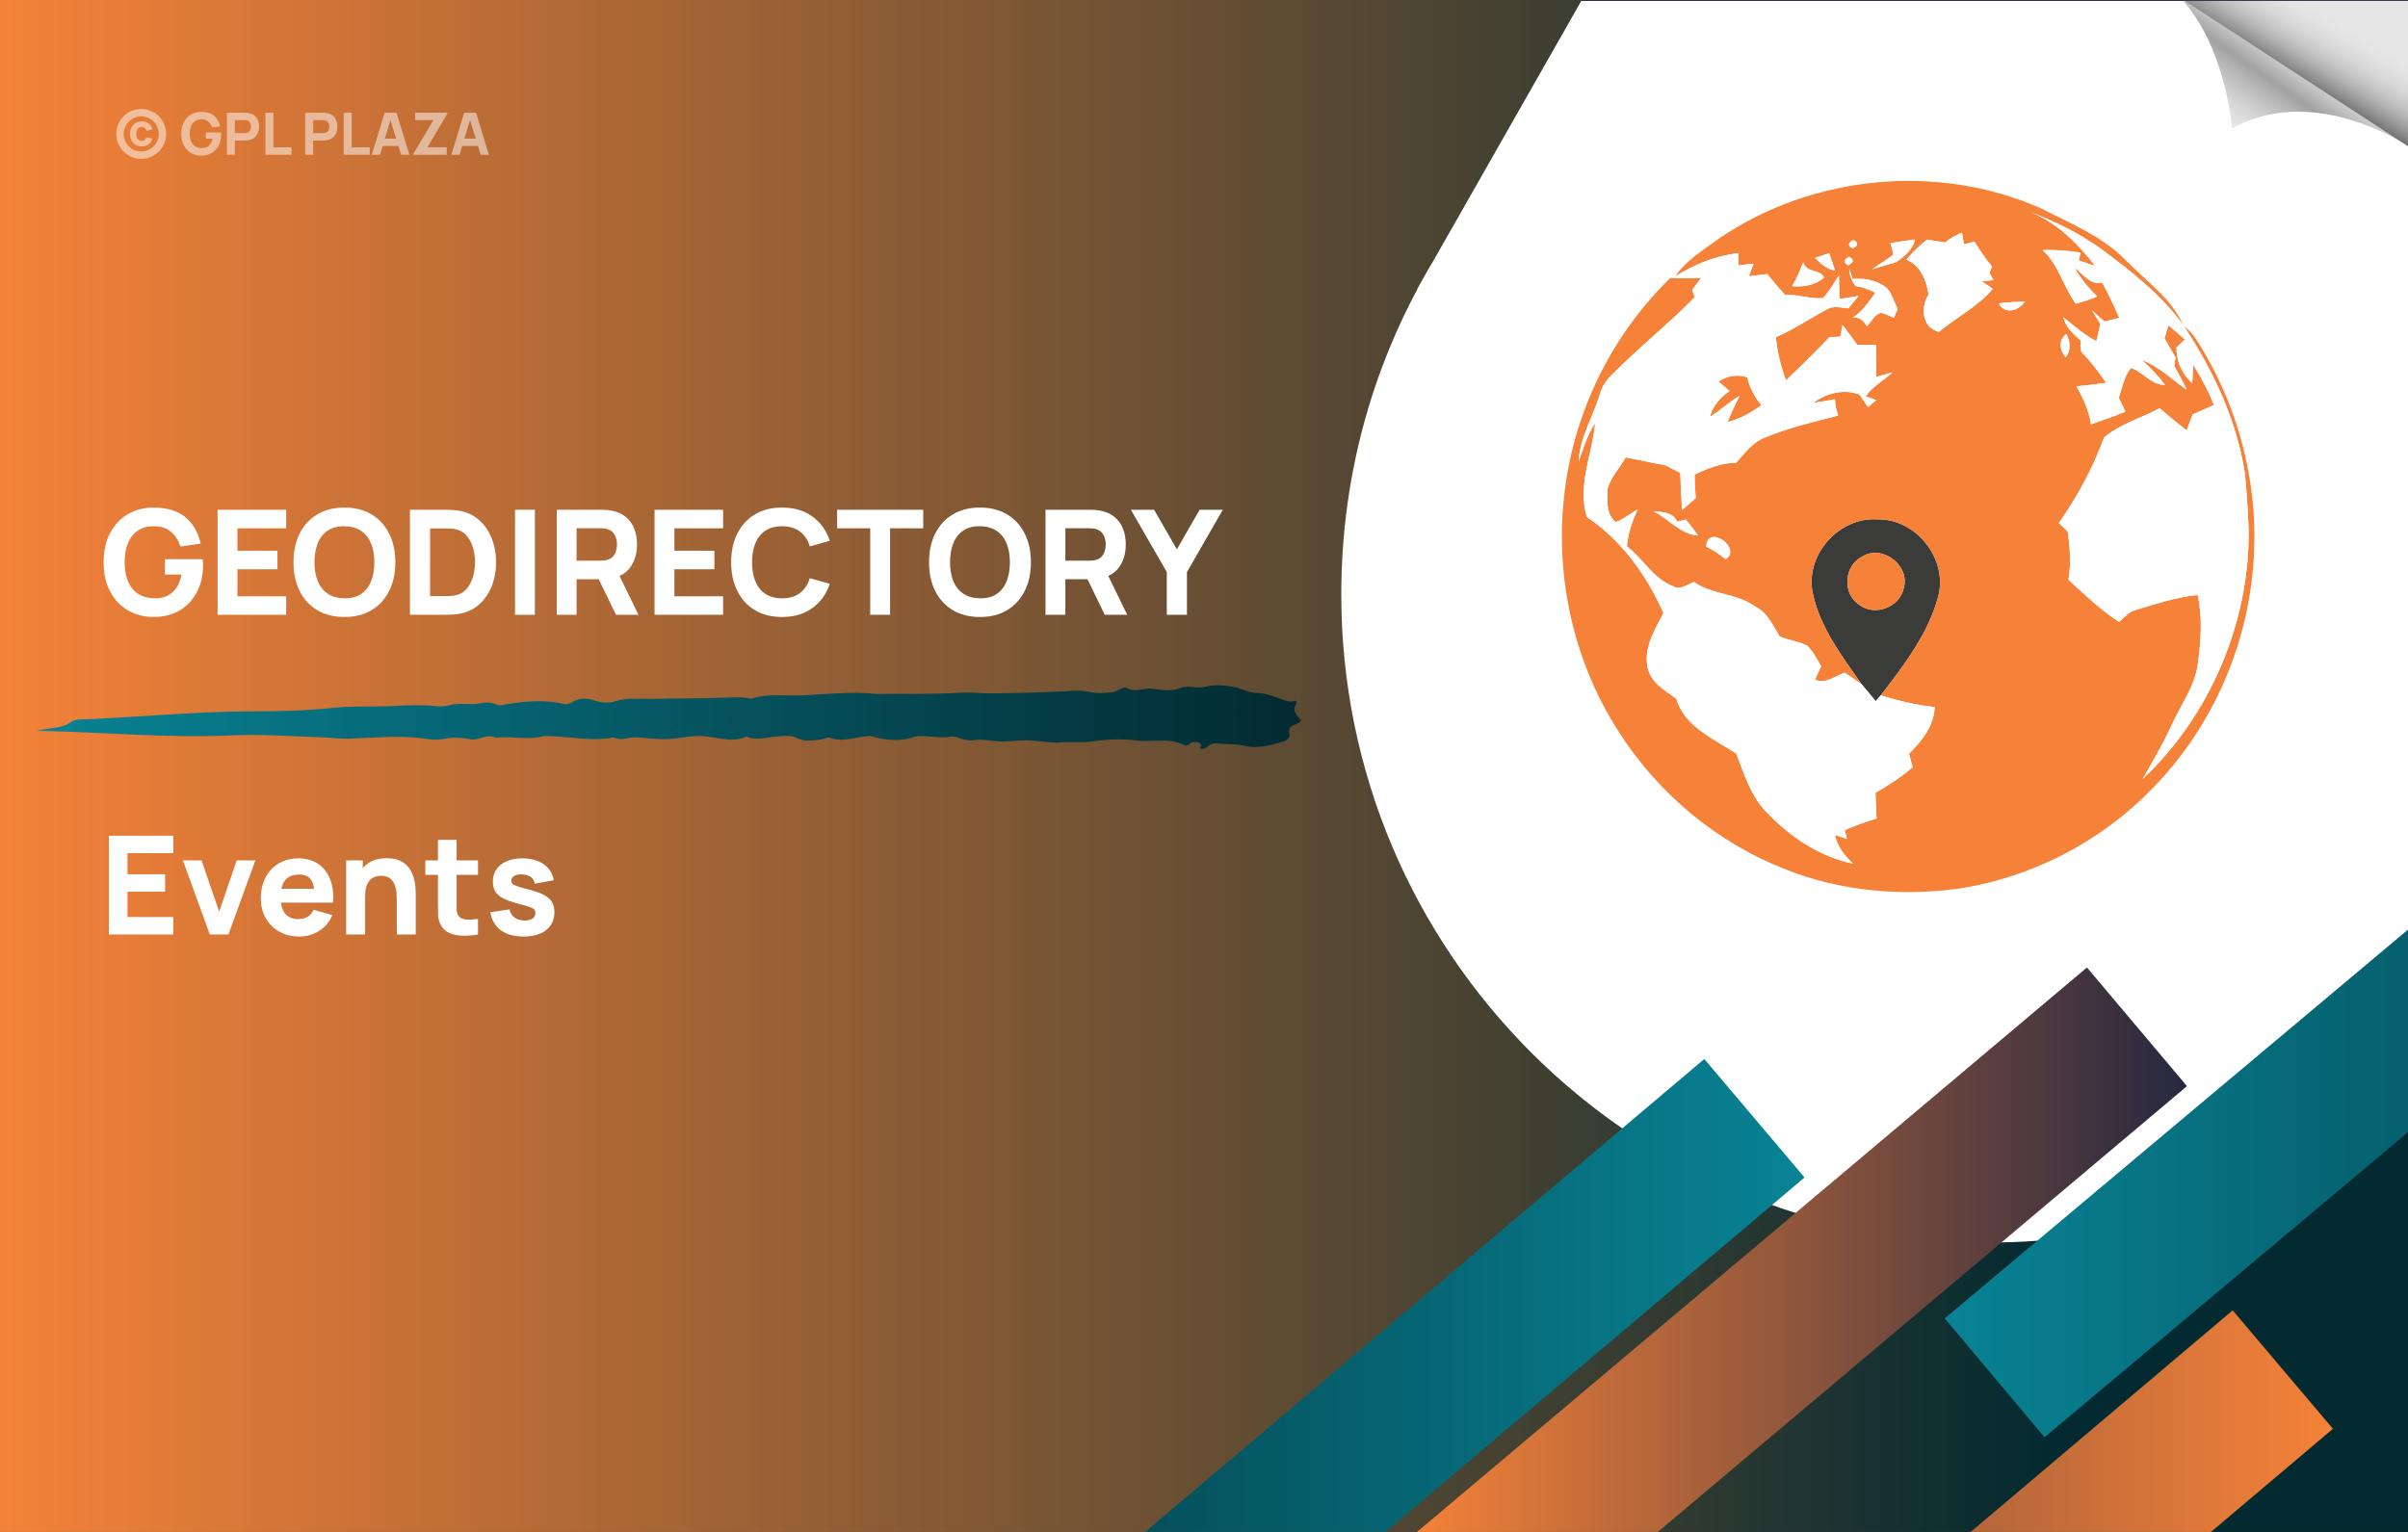 <?xml version="1.0" encoding="UTF-8" standalone="no"?>
<!-- Created with Inkscape (http://www.inkscape.org/) -->

<svg
   width="1100"
   height="700"
   viewBox="0 0 291.042 185.208"
   version="1.1"
   id="svg5"
   inkscape:version="1.2.2 (732a01da63, 2022-12-09)"
   sodipodi:docname="GeoDirectory Events.svg"
   xmlns:inkscape="http://www.inkscape.org/namespaces/inkscape"
   xmlns:sodipodi="http://sodipodi.sourceforge.net/DTD/sodipodi-0.dtd"
   xmlns:xlink="http://www.w3.org/1999/xlink"
   xmlns="http://www.w3.org/2000/svg"
   xmlns:svg="http://www.w3.org/2000/svg"
   xmlns:rdf="http://www.w3.org/1999/02/22-rdf-syntax-ns#"
   xmlns:cc="http://creativecommons.org/ns#">
  <rect x="0" y="0" width="291.042" height="185.208" fill="#333333" stroke="none"/>
  <sodipodi:namedview
     id="namedview7"
     pagecolor="#ffffff"
     bordercolor="#000000"
     borderopacity="0.25"
     inkscape:showpageshadow="false"
     inkscape:pageopacity="0.0"
     inkscape:pagecheckerboard="false"
     inkscape:deskcolor="#d1d1d1"
     inkscape:document-units="mm"
     showgrid="false"
     showborder="false"
     borderlayer="false"
     shape-rendering="auto"
     showguides="true"
     inkscape:zoom="0.70710678"
     inkscape:cx="504.16714"
     inkscape:cy="343.6539"
     inkscape:window-width="1366"
     inkscape:window-height="745"
     inkscape:window-x="-8"
     inkscape:window-y="-8"
     inkscape:window-maximized="1"
     inkscape:current-layer="svg5">
    <sodipodi:guide
       position="0,185.208"
       orientation="0,1100"
       id="guide1121"
       inkscape:locked="false" />
    <sodipodi:guide
       position="291.042,185.208"
       orientation="700,0"
       id="guide1123"
       inkscape:locked="false" />
    <sodipodi:guide
       position="291.042,0"
       orientation="0,-1100"
       id="guide1125"
       inkscape:locked="false" />
    <sodipodi:guide
       position="0,0"
       orientation="-700,0"
       id="guide1127"
       inkscape:locked="false" />
    <sodipodi:guide
       position="13.229,98.69"
       orientation="1,0"
       id="guide18429"
       inkscape:locked="false" />
    <sodipodi:guide
       position="99.483,123.825"
       orientation="0,-1"
       id="guide18431"
       inkscape:locked="false" />
    <sodipodi:guide
       position="108.215,85.196"
       orientation="0,-1"
       id="guide18433"
       inkscape:locked="false" />
    <sodipodi:guide
       position="185.218,95.78"
       orientation="1,0"
       id="guide1030"
       inkscape:locked="false" />
    <sodipodi:guide
       position="275.395,95.406"
       orientation="1,0"
       id="guide1032"
       inkscape:locked="false" />
    <sodipodi:guide
       position="236.48,165.003"
       orientation="0,-1"
       id="guide1034"
       inkscape:locked="false" />
    <sodipodi:guide
       position="236.106,75.574"
       orientation="0,-1"
       id="guide1036"
       inkscape:locked="false" />
    <sodipodi:guide
       position="160.522,90.167"
       orientation="1,0"
       id="guide2068"
       inkscape:locked="false" />
    <sodipodi:guide
       position="56.875,173.609"
       orientation="0,-1"
       id="guide2591"
       inkscape:locked="false" />
  </sodipodi:namedview>
  <defs
     id="defs2">
    <linearGradient
       inkscape:collect="always"
       id="linearGradient5473">
      <stop
         style="stop-color:#088395;stop-opacity:1;"
         offset="0"
         id="stop5469" />
      <stop
         style="stop-color:#032a30;stop-opacity:1;"
         offset="1"
         id="stop5471" />
    </linearGradient>
    <linearGradient
       inkscape:collect="always"
       xlink:href="#linearGradient11298"
       id="linearGradient11300"
       x1="-291.042"
       y1="92.604"
       x2="0"
       y2="92.604"
       gradientUnits="userSpaceOnUse"
       gradientTransform="translate(-2.1169135e-4,7.5702188e-5)" />
    <linearGradient
       inkscape:collect="always"
       id="linearGradient11298">
      <stop
         style="stop-color:#032a30;stop-opacity:1;"
         offset="0.148"
         id="stop11294" />
      <stop
         style="stop-color:#f58238;stop-opacity:1;"
         offset="1"
         id="stop11296" />
    </linearGradient>
    <linearGradient
       inkscape:collect="always"
       xlink:href="#linearGradient5473"
       id="linearGradient19317"
       x1="4.456"
       y1="86.698"
       x2="157.248"
       y2="86.698"
       gradientUnits="userSpaceOnUse" />
    <linearGradient
       inkscape:collect="always"
       id="linearGradient19315">
      <stop
         style="stop-color:#088395;stop-opacity:1;"
         offset="0"
         id="stop19311" />
      <stop
         style="stop-color:#032a30;stop-opacity:1;"
         offset="1"
         id="stop19313" />
    </linearGradient>
    <clipPath
       id="id2-4">
      <path
         d="M 456,0 H 824.035 V 427.953 H 456 Z m 0,0"
         clip-rule="nonzero"
         id="path5847" />
    </clipPath>
    <clipPath
       id="id3-5">
      <path
         d="m 949.332,177.867 0.121,-0.242 c 16.535,-31.004 25.898,-66.504 25.898,-104.07 0,-122.551 -99.453,-222.004 -222.004,-222.004 -80.605,0 -151.242,43.039 -190.145,107.355 -1.945,3.281 -3.77,6.441 -5.594,9.848 L 487.945,91.184 C 486,94.344 484.297,97.504 482.473,100.785 v 0.125 c -16.656,31.121 -26.016,66.621 -26.016,104.434 0,122.551 99.449,222 222,222 88.508,0 164.98,-51.914 200.602,-126.926 l 63.465,-110.637 c 2.309,-3.891 4.621,-7.902 6.809,-11.914 z m 0,0"
         clip-rule="nonzero"
         id="path5850" />
    </clipPath>
    <clipPath
       id="53be8e428d">
      <path
         d="M 746.305,0 H 823 v 49.43 h -76.695 z m 0,0"
         clip-rule="nonzero"
         id="path4908" />
    </clipPath>
    <clipPath
       id="4f9e59d5dd">
      <path
         d="m 822.973,49.199 c -4.203,-2.641 -19.277,-11.266 -36.633,-11.266 -7.367,0 -15.145,1.551 -22.68,5.773 0,0 -2.086,-27.777 -17.379,-44.441 l 76.691,49.934"
         clip-rule="nonzero"
         id="path4911" />
    </clipPath>
    <linearGradient
       x1="-1.061"
       gradientTransform="matrix(-19.449,27.746,27.775,19.428,788.58,19.81)"
       y1="0"
       x2="1.426"
       gradientUnits="userSpaceOnUse"
       y2="0"
       id="0997824991-3">
      <stop
         stop-opacity="1"
         stop-color="rgb(90.199%, 90.199%, 90.199%)"
         offset="0"
         id="stop4920-5" />
      <stop
         stop-opacity="1"
         stop-color="rgb(90.199%, 90.199%, 90.199%)"
         offset="0.25"
         id="stop4922-0" />
      <stop
         stop-opacity="1"
         stop-color="rgb(90.199%, 90.199%, 90.199%)"
         offset="0.375"
         id="stop4924-3" />
      <stop
         stop-opacity="1"
         stop-color="rgb(90.199%, 90.199%, 90.199%)"
         offset="0.406"
         id="stop4926-2" />
      <stop
         stop-opacity="1"
         stop-color="rgb(90.199%, 90.199%, 90.199%)"
         offset="0.422"
         id="stop4928-4" />
      <stop
         stop-opacity="1"
         stop-color="rgb(90.03%, 90.03%, 90.03%)"
         offset="0.43"
         id="stop4930-8" />
      <stop
         stop-opacity="1"
         stop-color="rgb(89.223%, 89.223%, 89.223%)"
         offset="0.434"
         id="stop4932-2" />
      <stop
         stop-opacity="1"
         stop-color="rgb(88.585%, 88.585%, 88.585%)"
         offset="0.438"
         id="stop4934-6" />
      <stop
         stop-opacity="1"
         stop-color="rgb(88.051%, 88.051%, 88.051%)"
         offset="0.441"
         id="stop4936-7" />
      <stop
         stop-opacity="1"
         stop-color="rgb(87.518%, 87.518%, 87.518%)"
         offset="0.445"
         id="stop4938-9" />
      <stop
         stop-opacity="1"
         stop-color="rgb(86.743%, 86.743%, 86.743%)"
         offset="0.449"
         id="stop4940-7" />
      <stop
         stop-opacity="1"
         stop-color="rgb(85.97%, 85.97%, 85.97%)"
         offset="0.453"
         id="stop4942-1" />
      <stop
         stop-opacity="1"
         stop-color="rgb(85.364%, 85.364%, 85.364%)"
         offset="0.457"
         id="stop4944-0" />
      <stop
         stop-opacity="1"
         stop-color="rgb(84.758%, 84.758%, 84.758%)"
         offset="0.461"
         id="stop4946-4" />
      <stop
         stop-opacity="1"
         stop-color="rgb(84.055%, 84.055%, 84.055%)"
         offset="0.465"
         id="stop4948-2" />
      <stop
         stop-opacity="1"
         stop-color="rgb(83.351%, 83.351%, 83.351%)"
         offset="0.469"
         id="stop4950-5" />
      <stop
         stop-opacity="1"
         stop-color="rgb(82.68%, 82.68%, 82.68%)"
         offset="0.473"
         id="stop4952-1" />
      <stop
         stop-opacity="1"
         stop-color="rgb(82.01%, 82.01%, 82.01%)"
         offset="0.477"
         id="stop4954-7" />
      <stop
         stop-opacity="1"
         stop-color="rgb(81.236%, 81.236%, 81.236%)"
         offset="0.48"
         id="stop4956-6" />
      <stop
         stop-opacity="1"
         stop-color="rgb(80.464%, 80.464%, 80.464%)"
         offset="0.484"
         id="stop4958-5" />
      <stop
         stop-opacity="1"
         stop-color="rgb(79.716%, 79.716%, 79.716%)"
         offset="0.488"
         id="stop4960-7" />
      <stop
         stop-opacity="1"
         stop-color="rgb(78.97%, 78.97%, 78.97%)"
         offset="0.492"
         id="stop4962-1" />
      <stop
         stop-opacity="1"
         stop-color="rgb(78.325%, 78.325%, 78.325%)"
         offset="0.496"
         id="stop4964-0" />
      <stop
         stop-opacity="1"
         stop-color="rgb(77.681%, 77.681%, 77.681%)"
         offset="0.5"
         id="stop4966-8" />
      <stop
         stop-opacity="1"
         stop-color="rgb(76.996%, 76.996%, 76.996%)"
         offset="0.504"
         id="stop4968-7" />
      <stop
         stop-opacity="1"
         stop-color="rgb(76.312%, 76.312%, 76.312%)"
         offset="0.508"
         id="stop4970-1" />
      <stop
         stop-opacity="1"
         stop-color="rgb(75.671%, 75.671%, 75.671%)"
         offset="0.512"
         id="stop4972-2" />
      <stop
         stop-opacity="1"
         stop-color="rgb(75.031%, 75.031%, 75.031%)"
         offset="0.516"
         id="stop4974-9" />
      <stop
         stop-opacity="1"
         stop-color="rgb(74.22%, 74.22%, 74.22%)"
         offset="0.52"
         id="stop4976-6" />
      <stop
         stop-opacity="1"
         stop-color="rgb(73.41%, 73.41%, 73.41%)"
         offset="0.523"
         id="stop4978-5" />
      <stop
         stop-opacity="1"
         stop-color="rgb(72.675%, 72.675%, 72.675%)"
         offset="0.527"
         id="stop4980-1" />
      <stop
         stop-opacity="1"
         stop-color="rgb(71.939%, 71.939%, 71.939%)"
         offset="0.531"
         id="stop4982-8" />
      <stop
         stop-opacity="1"
         stop-color="rgb(71.173%, 71.173%, 71.173%)"
         offset="0.535"
         id="stop4984-3" />
      <stop
         stop-opacity="1"
         stop-color="rgb(70.407%, 70.407%, 70.407%)"
         offset="0.539"
         id="stop4986-6" />
      <stop
         stop-opacity="1"
         stop-color="rgb(69.768%, 69.768%, 69.768%)"
         offset="0.543"
         id="stop4988-2" />
      <stop
         stop-opacity="1"
         stop-color="rgb(69.128%, 69.128%, 69.128%)"
         offset="0.547"
         id="stop4990-2" />
      <stop
         stop-opacity="1"
         stop-color="rgb(68.448%, 68.448%, 68.448%)"
         offset="0.551"
         id="stop4992-2" />
      <stop
         stop-opacity="1"
         stop-color="rgb(67.767%, 67.767%, 67.767%)"
         offset="0.555"
         id="stop4994-9" />
      <stop
         stop-opacity="1"
         stop-color="rgb(66.936%, 66.936%, 66.936%)"
         offset="0.559"
         id="stop4996-0" />
      <stop
         stop-opacity="1"
         stop-color="rgb(66.106%, 66.106%, 66.106%)"
         offset="0.562"
         id="stop4998-6" />
      <stop
         stop-opacity="1"
         stop-color="rgb(65.305%, 65.305%, 65.305%)"
         offset="0.566"
         id="stop5000-3" />
      <stop
         stop-opacity="1"
         stop-color="rgb(64.503%, 64.503%, 64.503%)"
         offset="0.57"
         id="stop5002-8" />
      <stop
         stop-opacity="1"
         stop-color="rgb(64.137%, 64.137%, 64.137%)"
         offset="0.574"
         id="stop5004-0" />
      <stop
         stop-opacity="1"
         stop-color="rgb(63.773%, 63.773%, 63.773%)"
         offset="0.578"
         id="stop5006-6" />
      <stop
         stop-opacity="1"
         stop-color="rgb(64.085%, 64.085%, 64.085%)"
         offset="0.582"
         id="stop5008-2" />
      <stop
         stop-opacity="1"
         stop-color="rgb(64.398%, 64.398%, 64.398%)"
         offset="0.586"
         id="stop5010-1" />
      <stop
         stop-opacity="1"
         stop-color="rgb(65.06%, 65.06%, 65.06%)"
         offset="0.59"
         id="stop5012-9" />
      <stop
         stop-opacity="1"
         stop-color="rgb(65.724%, 65.724%, 65.724%)"
         offset="0.594"
         id="stop5014-0" />
      <stop
         stop-opacity="1"
         stop-color="rgb(66.345%, 66.345%, 66.345%)"
         offset="0.598"
         id="stop5016-3" />
      <stop
         stop-opacity="1"
         stop-color="rgb(66.966%, 66.966%, 66.966%)"
         offset="0.602"
         id="stop5018-9" />
      <stop
         stop-opacity="1"
         stop-color="rgb(67.474%, 67.474%, 67.474%)"
         offset="0.605"
         id="stop5020-0" />
      <stop
         stop-opacity="1"
         stop-color="rgb(67.982%, 67.982%, 67.982%)"
         offset="0.609"
         id="stop5022-1" />
      <stop
         stop-opacity="1"
         stop-color="rgb(68.542%, 68.542%, 68.542%)"
         offset="0.613"
         id="stop5024-9" />
      <stop
         stop-opacity="1"
         stop-color="rgb(69.102%, 69.102%, 69.102%)"
         offset="0.617"
         id="stop5026-4" />
      <stop
         stop-opacity="1"
         stop-color="rgb(69.763%, 69.763%, 69.763%)"
         offset="0.621"
         id="stop5028-3" />
      <stop
         stop-opacity="1"
         stop-color="rgb(70.425%, 70.425%, 70.425%)"
         offset="0.625"
         id="stop5030-2" />
      <stop
         stop-opacity="1"
         stop-color="rgb(70.813%, 70.813%, 70.813%)"
         offset="0.629"
         id="stop5032-0" />
      <stop
         stop-opacity="1"
         stop-color="rgb(71.202%, 71.202%, 71.202%)"
         offset="0.633"
         id="stop5034-1" />
      <stop
         stop-opacity="1"
         stop-color="rgb(71.767%, 71.767%, 71.767%)"
         offset="0.637"
         id="stop5036-4" />
      <stop
         stop-opacity="1"
         stop-color="rgb(72.333%, 72.333%, 72.333%)"
         offset="0.641"
         id="stop5038-7" />
      <stop
         stop-opacity="1"
         stop-color="rgb(72.943%, 72.943%, 72.943%)"
         offset="0.645"
         id="stop5040-8" />
      <stop
         stop-opacity="1"
         stop-color="rgb(73.553%, 73.553%, 73.553%)"
         offset="0.648"
         id="stop5042-5" />
      <stop
         stop-opacity="1"
         stop-color="rgb(73.941%, 73.941%, 73.941%)"
         offset="0.652"
         id="stop5044-0" />
      <stop
         stop-opacity="1"
         stop-color="rgb(74.329%, 74.329%, 74.329%)"
         offset="0.656"
         id="stop5046-7" />
      <stop
         stop-opacity="1"
         stop-color="rgb(74.818%, 74.818%, 74.818%)"
         offset="0.66"
         id="stop5048-9" />
      <stop
         stop-opacity="1"
         stop-color="rgb(75.308%, 75.308%, 75.308%)"
         offset="0.664"
         id="stop5050-6" />
      <stop
         stop-opacity="1"
         stop-color="rgb(75.793%, 75.793%, 75.793%)"
         offset="0.668"
         id="stop5052-6" />
      <stop
         stop-opacity="1"
         stop-color="rgb(76.279%, 76.279%, 76.279%)"
         offset="0.672"
         id="stop5054-6" />
      <stop
         stop-opacity="1"
         stop-color="rgb(76.846%, 76.846%, 76.846%)"
         offset="0.676"
         id="stop5056-7" />
      <stop
         stop-opacity="1"
         stop-color="rgb(77.415%, 77.415%, 77.415%)"
         offset="0.68"
         id="stop5058-2" />
      <stop
         stop-opacity="1"
         stop-color="rgb(77.794%, 77.794%, 77.794%)"
         offset="0.684"
         id="stop5060-9" />
      <stop
         stop-opacity="1"
         stop-color="rgb(78.174%, 78.174%, 78.174%)"
         offset="0.688"
         id="stop5062-3" />
      <stop
         stop-opacity="1"
         stop-color="rgb(78.589%, 78.589%, 78.589%)"
         offset="0.691"
         id="stop5064-9" />
      <stop
         stop-opacity="1"
         stop-color="rgb(79.005%, 79.005%, 79.005%)"
         offset="0.695"
         id="stop5066-4" />
      <stop
         stop-opacity="1"
         stop-color="rgb(79.593%, 79.593%, 79.593%)"
         offset="0.699"
         id="stop5068-4" />
      <stop
         stop-opacity="1"
         stop-color="rgb(80.182%, 80.182%, 80.182%)"
         offset="0.703"
         id="stop5070-4" />
      <stop
         stop-opacity="1"
         stop-color="rgb(80.569%, 80.569%, 80.569%)"
         offset="0.707"
         id="stop5072-5" />
      <stop
         stop-opacity="1"
         stop-color="rgb(80.957%, 80.957%, 80.957%)"
         offset="0.711"
         id="stop5074-6" />
      <stop
         stop-opacity="1"
         stop-color="rgb(81.345%, 81.345%, 81.345%)"
         offset="0.715"
         id="stop5076-8" />
      <stop
         stop-opacity="1"
         stop-color="rgb(81.732%, 81.732%, 81.732%)"
         offset="0.719"
         id="stop5078-4" />
      <stop
         stop-opacity="1"
         stop-color="rgb(82.12%, 82.12%, 82.12%)"
         offset="0.723"
         id="stop5080-1" />
      <stop
         stop-opacity="1"
         stop-color="rgb(82.509%, 82.509%, 82.509%)"
         offset="0.727"
         id="stop5082-1" />
      <stop
         stop-opacity="1"
         stop-color="rgb(83.096%, 83.096%, 83.096%)"
         offset="0.73"
         id="stop5084-3" />
      <stop
         stop-opacity="1"
         stop-color="rgb(83.684%, 83.684%, 83.684%)"
         offset="0.734"
         id="stop5086-5" />
      <stop
         stop-opacity="1"
         stop-color="rgb(83.99%, 83.99%, 83.99%)"
         offset="0.738"
         id="stop5088-7" />
      <stop
         stop-opacity="1"
         stop-color="rgb(84.299%, 84.299%, 84.299%)"
         offset="0.742"
         id="stop5090-9" />
      <stop
         stop-opacity="1"
         stop-color="rgb(84.566%, 84.566%, 84.566%)"
         offset="0.746"
         id="stop5092-2" />
      <stop
         stop-opacity="1"
         stop-color="rgb(84.834%, 84.834%, 84.834%)"
         offset="0.75"
         id="stop5094-3" />
      <stop
         stop-opacity="1"
         stop-color="rgb(85.222%, 85.222%, 85.222%)"
         offset="0.754"
         id="stop5096-1" />
      <stop
         stop-opacity="1"
         stop-color="rgb(85.611%, 85.611%, 85.611%)"
         offset="0.758"
         id="stop5098-0" />
      <stop
         stop-opacity="1"
         stop-color="rgb(85.999%, 85.999%, 85.999%)"
         offset="0.762"
         id="stop5100-8" />
      <stop
         stop-opacity="1"
         stop-color="rgb(86.386%, 86.386%, 86.386%)"
         offset="0.766"
         id="stop5102-0" />
      <stop
         stop-opacity="1"
         stop-color="rgb(86.824%, 86.824%, 86.824%)"
         offset="0.77"
         id="stop5104-8" />
      <stop
         stop-opacity="1"
         stop-color="rgb(87.262%, 87.262%, 87.262%)"
         offset="0.773"
         id="stop5106-5" />
      <stop
         stop-opacity="1"
         stop-color="rgb(87.531%, 87.531%, 87.531%)"
         offset="0.777"
         id="stop5108-7" />
      <stop
         stop-opacity="1"
         stop-color="rgb(87.799%, 87.799%, 87.799%)"
         offset="0.781"
         id="stop5110-9" />
      <stop
         stop-opacity="1"
         stop-color="rgb(87.999%, 87.999%, 87.999%)"
         offset="0.785"
         id="stop5112-8" />
      <stop
         stop-opacity="1"
         stop-color="rgb(88.199%, 88.199%, 88.199%)"
         offset="0.789"
         id="stop5114-5" />
      <stop
         stop-opacity="1"
         stop-color="rgb(88.287%, 88.287%, 88.287%)"
         offset="0.797"
         id="stop5116-6" />
      <stop
         stop-opacity="1"
         stop-color="rgb(88.889%, 88.889%, 88.889%)"
         offset="0.801"
         id="stop5118-3" />
      <stop
         stop-opacity="1"
         stop-color="rgb(89.4%, 89.4%, 89.4%)"
         offset="0.805"
         id="stop5120-7" />
      <stop
         stop-opacity="1"
         stop-color="rgb(89.6%, 89.6%, 89.6%)"
         offset="0.809"
         id="stop5122-5" />
      <stop
         stop-opacity="1"
         stop-color="rgb(89.799%, 89.799%, 89.799%)"
         offset="0.812"
         id="stop5124-0" />
      <stop
         stop-opacity="1"
         stop-color="rgb(89.999%, 89.999%, 89.999%)"
         offset="0.816"
         id="stop5126-2" />
      <stop
         stop-opacity="1"
         stop-color="rgb(90.199%, 90.199%, 90.199%)"
         offset="0.82"
         id="stop5128-6" />
      <stop
         stop-opacity="1"
         stop-color="rgb(90.199%, 90.199%, 90.199%)"
         offset="0.828"
         id="stop5130-1" />
      <stop
         stop-opacity="1"
         stop-color="rgb(90.199%, 90.199%, 90.199%)"
         offset="0.844"
         id="stop5132-7" />
      <stop
         stop-opacity="1"
         stop-color="rgb(90.199%, 90.199%, 90.199%)"
         offset="0.875"
         id="stop5134-0" />
      <stop
         stop-opacity="1"
         stop-color="rgb(90.199%, 90.199%, 90.199%)"
         offset="1"
         id="stop5136-4" />
    </linearGradient>
    <clipPath
       id="6fc55dd416">
      <path
         d="m 746.305,0 h 77.73 v 50 h -77.73 z m 0,0"
         clip-rule="nonzero"
         id="path5142" />
    </clipPath>
    <clipPath
       id="845dad7f98">
      <path
         d="M 824.137,49.957 746.281,-0.734 h 77.855 v 50.691"
         clip-rule="nonzero"
         id="path5145" />
    </clipPath>
    <linearGradient
       x1="0.016"
       gradientTransform="matrix(-22.403,37.245,37.285,22.379,806.747,-11.204)"
       y1="0"
       x2="1.922"
       gradientUnits="userSpaceOnUse"
       y2="0"
       id="aa2b935872">
      <stop
         stop-opacity="1"
         stop-color="rgb(90.199%, 90.199%, 90.199%)"
         offset="0"
         id="stop5154" />
      <stop
         stop-opacity="1"
         stop-color="rgb(90.199%, 90.199%, 90.199%)"
         offset="0.125"
         id="stop5156" />
      <stop
         stop-opacity="1"
         stop-color="rgb(90.199%, 90.199%, 90.199%)"
         offset="0.188"
         id="stop5158" />
      <stop
         stop-opacity="1"
         stop-color="rgb(90.199%, 90.199%, 90.199%)"
         offset="0.219"
         id="stop5160" />
      <stop
         stop-opacity="1"
         stop-color="rgb(90.199%, 90.199%, 90.199%)"
         offset="0.227"
         id="stop5162" />
      <stop
         stop-opacity="1"
         stop-color="rgb(89.999%, 89.999%, 89.999%)"
         offset="0.23"
         id="stop5164" />
      <stop
         stop-opacity="1"
         stop-color="rgb(89.799%, 89.799%, 89.799%)"
         offset="0.234"
         id="stop5166" />
      <stop
         stop-opacity="1"
         stop-color="rgb(89.639%, 89.639%, 89.639%)"
         offset="0.25"
         id="stop5168" />
      <stop
         stop-opacity="1"
         stop-color="rgb(89.24%, 89.24%, 89.24%)"
         offset="0.254"
         id="stop5170" />
      <stop
         stop-opacity="1"
         stop-color="rgb(89%, 89%, 89%)"
         offset="0.258"
         id="stop5172" />
      <stop
         stop-opacity="1"
         stop-color="rgb(89%, 89%, 89%)"
         offset="0.266"
         id="stop5174" />
      <stop
         stop-opacity="1"
         stop-color="rgb(88.834%, 88.834%, 88.834%)"
         offset="0.273"
         id="stop5176" />
      <stop
         stop-opacity="1"
         stop-color="rgb(88.474%, 88.474%, 88.474%)"
         offset="0.281"
         id="stop5178" />
      <stop
         stop-opacity="1"
         stop-color="rgb(87.961%, 87.961%, 87.961%)"
         offset="0.285"
         id="stop5180" />
      <stop
         stop-opacity="1"
         stop-color="rgb(87.64%, 87.64%, 87.64%)"
         offset="0.289"
         id="stop5182" />
      <stop
         stop-opacity="1"
         stop-color="rgb(87.369%, 87.369%, 87.369%)"
         offset="0.293"
         id="stop5184" />
      <stop
         stop-opacity="1"
         stop-color="rgb(87.099%, 87.099%, 87.099%)"
         offset="0.297"
         id="stop5186" />
      <stop
         stop-opacity="1"
         stop-color="rgb(86.818%, 86.818%, 86.818%)"
         offset="0.301"
         id="stop5188" />
      <stop
         stop-opacity="1"
         stop-color="rgb(86.537%, 86.537%, 86.537%)"
         offset="0.305"
         id="stop5190" />
      <stop
         stop-opacity="1"
         stop-color="rgb(86.099%, 86.099%, 86.099%)"
         offset="0.309"
         id="stop5192" />
      <stop
         stop-opacity="1"
         stop-color="rgb(85.663%, 85.663%, 85.663%)"
         offset="0.312"
         id="stop5194" />
      <stop
         stop-opacity="1"
         stop-color="rgb(85.275%, 85.275%, 85.275%)"
         offset="0.316"
         id="stop5196" />
      <stop
         stop-opacity="1"
         stop-color="rgb(84.888%, 84.888%, 84.888%)"
         offset="0.32"
         id="stop5198" />
      <stop
         stop-opacity="1"
         stop-color="rgb(84.793%, 84.793%, 84.793%)"
         offset="0.328"
         id="stop5200" />
      <stop
         stop-opacity="1"
         stop-color="rgb(84.138%, 84.138%, 84.138%)"
         offset="0.332"
         id="stop5202" />
      <stop
         stop-opacity="1"
         stop-color="rgb(83.578%, 83.578%, 83.578%)"
         offset="0.336"
         id="stop5204" />
      <stop
         stop-opacity="1"
         stop-color="rgb(83.087%, 83.087%, 83.087%)"
         offset="0.34"
         id="stop5206" />
      <stop
         stop-opacity="1"
         stop-color="rgb(82.597%, 82.597%, 82.597%)"
         offset="0.344"
         id="stop5208" />
      <stop
         stop-opacity="1"
         stop-color="rgb(82.088%, 82.088%, 82.088%)"
         offset="0.348"
         id="stop5210" />
      <stop
         stop-opacity="1"
         stop-color="rgb(81.58%, 81.58%, 81.58%)"
         offset="0.352"
         id="stop5212" />
      <stop
         stop-opacity="1"
         stop-color="rgb(81.097%, 81.097%, 81.097%)"
         offset="0.355"
         id="stop5214" />
      <stop
         stop-opacity="1"
         stop-color="rgb(80.615%, 80.615%, 80.615%)"
         offset="0.359"
         id="stop5216" />
      <stop
         stop-opacity="1"
         stop-color="rgb(79.948%, 79.948%, 79.948%)"
         offset="0.363"
         id="stop5218" />
      <stop
         stop-opacity="1"
         stop-color="rgb(79.282%, 79.282%, 79.282%)"
         offset="0.367"
         id="stop5220" />
      <stop
         stop-opacity="1"
         stop-color="rgb(78.773%, 78.773%, 78.773%)"
         offset="0.371"
         id="stop5222" />
      <stop
         stop-opacity="1"
         stop-color="rgb(78.265%, 78.265%, 78.265%)"
         offset="0.375"
         id="stop5224" />
      <stop
         stop-opacity="1"
         stop-color="rgb(77.728%, 77.728%, 77.728%)"
         offset="0.379"
         id="stop5226" />
      <stop
         stop-opacity="1"
         stop-color="rgb(77.191%, 77.191%, 77.191%)"
         offset="0.383"
         id="stop5228" />
      <stop
         stop-opacity="1"
         stop-color="rgb(76.534%, 76.534%, 76.534%)"
         offset="0.387"
         id="stop5230" />
      <stop
         stop-opacity="1"
         stop-color="rgb(75.877%, 75.877%, 75.877%)"
         offset="0.391"
         id="stop5232" />
      <stop
         stop-opacity="1"
         stop-color="rgb(75.108%, 75.108%, 75.108%)"
         offset="0.395"
         id="stop5234" />
      <stop
         stop-opacity="1"
         stop-color="rgb(74.341%, 74.341%, 74.341%)"
         offset="0.398"
         id="stop5236" />
      <stop
         stop-opacity="1"
         stop-color="rgb(73.688%, 73.688%, 73.688%)"
         offset="0.402"
         id="stop5238" />
      <stop
         stop-opacity="1"
         stop-color="rgb(73.035%, 73.035%, 73.035%)"
         offset="0.406"
         id="stop5240" />
      <stop
         stop-opacity="1"
         stop-color="rgb(72.11%, 72.11%, 72.11%)"
         offset="0.41"
         id="stop5242" />
      <stop
         stop-opacity="1"
         stop-color="rgb(71.185%, 71.185%, 71.185%)"
         offset="0.414"
         id="stop5244" />
      <stop
         stop-opacity="1"
         stop-color="rgb(70.41%, 70.41%, 70.41%)"
         offset="0.418"
         id="stop5246" />
      <stop
         stop-opacity="1"
         stop-color="rgb(69.635%, 69.635%, 69.635%)"
         offset="0.422"
         id="stop5248" />
      <stop
         stop-opacity="1"
         stop-color="rgb(68.839%, 68.839%, 68.839%)"
         offset="0.426"
         id="stop5250" />
      <stop
         stop-opacity="1"
         stop-color="rgb(68.044%, 68.044%, 68.044%)"
         offset="0.43"
         id="stop5252" />
      <stop
         stop-opacity="1"
         stop-color="rgb(67.039%, 67.039%, 67.039%)"
         offset="0.434"
         id="stop5254" />
      <stop
         stop-opacity="1"
         stop-color="rgb(66.037%, 66.037%, 66.037%)"
         offset="0.438"
         id="stop5256" />
      <stop
         stop-opacity="1"
         stop-color="rgb(65.208%, 65.208%, 65.208%)"
         offset="0.441"
         id="stop5258" />
      <stop
         stop-opacity="1"
         stop-color="rgb(64.381%, 64.381%, 64.381%)"
         offset="0.445"
         id="stop5260" />
      <stop
         stop-opacity="1"
         stop-color="rgb(63.309%, 63.309%, 63.309%)"
         offset="0.449"
         id="stop5262" />
      <stop
         stop-opacity="1"
         stop-color="rgb(62.238%, 62.238%, 62.238%)"
         offset="0.453"
         id="stop5264" />
      <stop
         stop-opacity="1"
         stop-color="rgb(61.435%, 61.435%, 61.435%)"
         offset="0.457"
         id="stop5266" />
      <stop
         stop-opacity="1"
         stop-color="rgb(60.632%, 60.632%, 60.632%)"
         offset="0.461"
         id="stop5268" />
      <stop
         stop-opacity="1"
         stop-color="rgb(59.474%, 59.474%, 59.474%)"
         offset="0.465"
         id="stop5270" />
      <stop
         stop-opacity="1"
         stop-color="rgb(58.316%, 58.316%, 58.316%)"
         offset="0.469"
         id="stop5272" />
      <stop
         stop-opacity="1"
         stop-color="rgb(57.303%, 57.303%, 57.303%)"
         offset="0.473"
         id="stop5274" />
      <stop
         stop-opacity="1"
         stop-color="rgb(56.29%, 56.29%, 56.29%)"
         offset="0.477"
         id="stop5276" />
      <stop
         stop-opacity="1"
         stop-color="rgb(55.275%, 55.275%, 55.275%)"
         offset="0.48"
         id="stop5278" />
      <stop
         stop-opacity="1"
         stop-color="rgb(54.26%, 54.26%, 54.26%)"
         offset="0.484"
         id="stop5280" />
      <stop
         stop-opacity="1"
         stop-color="rgb(52.948%, 52.948%, 52.948%)"
         offset="0.488"
         id="stop5282" />
      <stop
         stop-opacity="1"
         stop-color="rgb(51.636%, 51.636%, 51.636%)"
         offset="0.492"
         id="stop5284" />
      <stop
         stop-opacity="1"
         stop-color="rgb(50.488%, 50.488%, 50.488%)"
         offset="0.496"
         id="stop5286" />
      <stop
         stop-opacity="1"
         stop-color="rgb(49.341%, 49.341%, 49.341%)"
         offset="0.5"
         id="stop5288" />
      <stop
         stop-opacity="1"
         stop-color="rgb(48.212%, 48.212%, 48.212%)"
         offset="0.504"
         id="stop5290" />
      <stop
         stop-opacity="1"
         stop-color="rgb(47.084%, 47.084%, 47.084%)"
         offset="0.508"
         id="stop5292" />
      <stop
         stop-opacity="1"
         stop-color="rgb(46.291%, 46.291%, 46.291%)"
         offset="0.512"
         id="stop5294" />
      <stop
         stop-opacity="1"
         stop-color="rgb(45.499%, 45.499%, 45.499%)"
         offset="0.516"
         id="stop5296" />
      <stop
         stop-opacity="1"
         stop-color="rgb(45.299%, 45.299%, 45.299%)"
         offset="0.52"
         id="stop5298" />
      <stop
         stop-opacity="1"
         stop-color="rgb(45.099%, 45.099%, 45.099%)"
         offset="0.523"
         id="stop5300" />
      <stop
         stop-opacity="1"
         stop-color="rgb(45.099%, 45.099%, 45.099%)"
         offset="0.531"
         id="stop5302" />
      <stop
         stop-opacity="1"
         stop-color="rgb(45.099%, 45.099%, 45.099%)"
         offset="0.562"
         id="stop5304" />
      <stop
         stop-opacity="1"
         stop-color="rgb(45.099%, 45.099%, 45.099%)"
         offset="0.625"
         id="stop5306" />
      <stop
         stop-opacity="1"
         stop-color="rgb(45.099%, 45.099%, 45.099%)"
         offset="0.75"
         id="stop5308" />
      <stop
         stop-opacity="1"
         stop-color="rgb(45.099%, 45.099%, 45.099%)"
         offset="1"
         id="stop5310" />
    </linearGradient>
    <clipPath
       id="149ed0981c">
      <path
         d="M 227,361 H 629 V 524 H 227 Z m 0,0"
         clip-rule="nonzero"
         id="path4890" />
    </clipPath>
    <clipPath
       id="dc9aaae8d6">
      <path
         d="M 594.172,361.672 628.5,402.246 262.168,712.156 227.84,671.578 Z m 0,0"
         clip-rule="nonzero"
         id="path4893" />
    </clipPath>
    <linearGradient
       inkscape:collect="always"
       xlink:href="#linearGradient36735"
       id="linearGradient36737"
       x1="227.871"
       y1="536.914"
       x2="628.473"
       y2="536.914"
       gradientUnits="userSpaceOnUse" />
    <linearGradient
       inkscape:collect="always"
       id="linearGradient36735">
      <stop
         style="stop-color:#032a30;stop-opacity:1;"
         offset="0"
         id="stop36731" />
      <stop
         style="stop-color:#088395;stop-opacity:1;"
         offset="1"
         id="stop36733" />
    </linearGradient>
    <clipPath
       id="5084553f30">
      <path
         d="M 665,154 H 824.035 V 504 H 665 Z m 0,0"
         clip-rule="nonzero"
         id="path5313" />
    </clipPath>
    <clipPath
       id="fd9aeedfc3">
      <path
         d="M 1032.762,154.543 1066.934,195.25 699.422,503.762 665.25,463.055 Z m 0,0"
         clip-rule="nonzero"
         id="path5316" />
    </clipPath>
    <linearGradient
       inkscape:collect="always"
       xlink:href="#linearGradient19315"
       id="linearGradient33817"
       x1="665.277"
       y1="329.152"
       x2="1066.906"
       y2="329.152"
       gradientUnits="userSpaceOnUse" />
    <clipPath
       id="a0580c8f2d">
      <path
         d="m 412,447 h 402 v 77 H 412 Z m 0,0"
         clip-rule="nonzero"
         id="path5319" />
    </clipPath>
    <clipPath
       id="640445fb3d">
      <path
         d="M 779.254,447.758 813.582,488.332 447.25,798.242 412.922,757.664 Z m 0,0"
         clip-rule="nonzero"
         id="path5322" />
    </clipPath>
    <linearGradient
       inkscape:collect="always"
       xlink:href="#linearGradient39975"
       id="linearGradient39977"
       x1="412.949"
       y1="623"
       x2="813.555"
       y2="623"
       gradientUnits="userSpaceOnUse" />
    <linearGradient
       inkscape:collect="always"
       id="linearGradient39975">
      <stop
         style="stop-color:#262840;stop-opacity:1;"
         offset="0"
         id="stop39971" />
      <stop
         style="stop-color:#f58238;stop-opacity:1;"
         offset="1"
         id="stop39973" />
    </linearGradient>
    <clipPath
       id="96103761ee">
      <path
         d="M 495,330 H 761 V 524 H 495 Z m 0,0"
         clip-rule="nonzero"
         id="path4899" />
    </clipPath>
    <clipPath
       id="1bc36aeea1">
      <path
         d="m 726.609,330.336 34.25,40.641 -230.684,194.406 -34.25,-40.641 z m 0,0"
         clip-rule="nonzero"
         id="path4902" />
    </clipPath>
    <linearGradient
       inkscape:collect="always"
       xlink:href="#linearGradient39967"
       id="linearGradient39969"
       x1="495.941"
       y1="447.859"
       x2="760.84"
       y2="447.859"
       gradientUnits="userSpaceOnUse" />
    <linearGradient
       inkscape:collect="always"
       id="linearGradient39967">
      <stop
         style="stop-color:#f58238;stop-opacity:1;"
         offset="0"
         id="stop39963" />
      <stop
         style="stop-color:#262840;stop-opacity:1;"
         offset="1"
         id="stop39965" />
    </linearGradient>
    <linearGradient
       id="a"
       x1="250"
       x2="250"
       y1="428.61"
       y2="77.12"
       gradientUnits="userSpaceOnUse">
      <stop
         offset="0"
         stop-color="#570732"
         id="stop12223" />
      <stop
         offset=".02"
         stop-color="#5d0936"
         id="stop12225" />
      <stop
         offset=".16"
         stop-color="#771549"
         id="stop12227" />
      <stop
         offset=".3"
         stop-color="#8b1d58"
         id="stop12229" />
      <stop
         offset=".47"
         stop-color="#992362"
         id="stop12231" />
      <stop
         offset=".67"
         stop-color="#a12768"
         id="stop12233" />
      <stop
         offset="1"
         stop-color="#a4286a"
         id="stop12235" />
    </linearGradient>
    <linearGradient
       id="b"
       x1="266.57"
       x2="266.57"
       y1="-6.97"
       y2="378.46"
       gradientUnits="userSpaceOnUse">
      <stop
         offset="0"
         stop-color="#77b227"
         id="stop5971" />
      <stop
         offset=".47"
         stop-color="#75b027"
         id="stop5973" />
      <stop
         offset=".64"
         stop-color="#6eab27"
         id="stop5975" />
      <stop
         offset=".75"
         stop-color="#63a027"
         id="stop5977" />
      <stop
         offset=".85"
         stop-color="#529228"
         id="stop5979" />
      <stop
         offset=".93"
         stop-color="#3c8028"
         id="stop5981" />
      <stop
         offset="1"
         stop-color="#246b29"
         id="stop5983" />
    </linearGradient>
  </defs>
  <rect
     style="display:inline;fill:url(#linearGradient11300);fill-opacity:1;stroke:none;stroke-width:0.265;stroke-dasharray:none"
     id="rect1403"
     width="291.042"
     height="185.208"
     x="-291.042"
     y="7.5809286e-05"
     transform="scale(-1,1)"
     inkscape:label="BACKGROUND"
     sodipodi:insensitive="true" />
  <g
     id="g4144"
     inkscape:label="MAIN DESIGN"
     style="display:inline"
     transform="translate(0.007,5.7190271e-4)"
     sodipodi:insensitive="true">
    <g
       id="g5152"
       inkscape:label="COPYRIGHT"
       transform="translate(-2.646,-2.646)">
      <g
         aria-label="© GPL PLAZA"
         id="text2429"
         style="font-size:7.056px;font-family:Manrope;-inkscape-font-specification:Manrope;opacity:0.5;fill:#ffffff;stroke-width:0.193"
         inkscape:label="© STACK TWINE">
        <path
           d="m 19.707,21.848 q -0.624,0 -1.171,-0.236 -0.547,-0.233 -0.96,-0.646 -0.413,-0.413 -0.649,-0.96 -0.233,-0.547 -0.233,-1.171 0,-0.624 0.233,-1.171 0.236,-0.547 0.649,-0.96 0.413,-0.413 0.96,-0.646 0.547,-0.236 1.171,-0.236 0.624,0 1.171,0.236 0.547,0.233 0.96,0.646 0.413,0.413 0.646,0.96 0.236,0.547 0.236,1.171 0,0.624 -0.236,1.171 -0.233,0.547 -0.646,0.96 -0.413,0.413 -0.96,0.646 -0.547,0.236 -1.171,0.236 z m 0.064,-1.503 q -0.363,0 -0.617,-0.113 -0.254,-0.113 -0.455,-0.36 -0.183,-0.233 -0.268,-0.49 -0.085,-0.258 -0.085,-0.547 0,-0.303 0.088,-0.561 0.092,-0.258 0.265,-0.469 0.198,-0.24 0.459,-0.36 0.265,-0.12 0.649,-0.12 0.201,0 0.367,0.039 0.166,0.039 0.346,0.152 0.201,0.12 0.342,0.31 0.145,0.191 0.201,0.452 l -0.72,0.191 q -0.025,-0.095 -0.078,-0.18 -0.049,-0.085 -0.134,-0.159 -0.078,-0.071 -0.173,-0.102 -0.092,-0.032 -0.194,-0.032 -0.159,0 -0.282,0.064 -0.12,0.064 -0.212,0.176 -0.095,0.12 -0.131,0.279 -0.032,0.155 -0.032,0.321 0,0.162 0.035,0.314 0.039,0.152 0.127,0.279 0.085,0.116 0.208,0.18 0.127,0.06 0.3,0.06 0.247,0 0.367,-0.12 0.074,-0.074 0.113,-0.145 0.039,-0.071 0.071,-0.159 l 0.734,0.148 q -0.056,0.205 -0.173,0.388 -0.116,0.183 -0.293,0.318 -0.159,0.12 -0.353,0.183 -0.191,0.064 -0.473,0.064 z m -0.064,0.607 q 0.441,0 0.822,-0.162 0.385,-0.166 0.674,-0.455 0.293,-0.293 0.455,-0.677 0.166,-0.385 0.166,-0.822 0,-0.441 -0.166,-0.822 -0.162,-0.385 -0.455,-0.674 -0.289,-0.293 -0.674,-0.455 -0.381,-0.166 -0.822,-0.166 -0.437,0 -0.822,0.166 -0.385,0.162 -0.677,0.455 -0.289,0.289 -0.455,0.674 -0.162,0.381 -0.162,0.822 0,0.437 0.162,0.822 0.166,0.385 0.455,0.677 0.293,0.289 0.677,0.455 0.385,0.162 0.822,0.162 z"
           style="font-weight:800;-inkscape-font-specification:'Manrope Ultra-Bold'"
           id="path1028" />
        <path
           d="m 26.954,21.46 q -0.48,0 -0.914,-0.169 -0.434,-0.173 -0.769,-0.508 -0.332,-0.335 -0.526,-0.829 -0.191,-0.494 -0.191,-1.139 0,-0.843 0.321,-1.432 0.325,-0.593 0.868,-0.903 0.547,-0.31 1.21,-0.31 0.981,0 1.542,0.455 0.561,0.455 0.751,1.288 l -0.981,0.141 q -0.138,-0.445 -0.452,-0.709 -0.31,-0.268 -0.797,-0.272 -0.483,-0.007 -0.804,0.208 -0.321,0.215 -0.483,0.61 -0.159,0.395 -0.159,0.924 0,0.529 0.159,0.917 0.162,0.388 0.483,0.603 0.321,0.215 0.804,0.222 0.328,0.007 0.593,-0.113 0.268,-0.12 0.452,-0.377 0.183,-0.258 0.261,-0.66 h -0.804 v -0.741 h 1.827 q 0.007,0.046 0.011,0.162 0.004,0.116 0.004,0.134 0,0.73 -0.296,1.295 -0.296,0.564 -0.836,0.885 -0.54,0.318 -1.274,0.318 z"
           style="font-weight:800;-inkscape-font-specification:'Manrope Ultra-Bold'"
           id="path1030" />
        <path
           d="m 30.065,21.354 v -5.08 h 2.145 q 0.074,0 0.198,0.007 0.127,0.004 0.226,0.021 0.455,0.071 0.744,0.3 0.293,0.229 0.43,0.579 0.138,0.346 0.138,0.773 0,0.427 -0.141,0.776 -0.138,0.346 -0.43,0.575 -0.289,0.229 -0.741,0.3 -0.099,0.014 -0.226,0.021 -0.127,0.007 -0.198,0.007 h -1.185 v 1.722 z m 0.96,-2.618 h 1.143 q 0.074,0 0.162,-0.007 0.088,-0.007 0.162,-0.028 0.194,-0.053 0.3,-0.176 0.106,-0.127 0.145,-0.279 0.042,-0.155 0.042,-0.293 0,-0.138 -0.042,-0.289 -0.039,-0.155 -0.145,-0.279 -0.106,-0.127 -0.3,-0.18 -0.074,-0.021 -0.162,-0.028 -0.088,-0.007 -0.162,-0.007 h -1.143 z"
           style="font-weight:800;-inkscape-font-specification:'Manrope Ultra-Bold'"
           id="path1032" />
        <path
           d="m 34.722,21.354 v -5.08 h 0.96 v 4.184 h 2.187 v 0.896 z"
           style="font-weight:800;-inkscape-font-specification:'Manrope Ultra-Bold'"
           id="path1034" />
        <path
           d="m 39.527,21.354 v -5.08 h 2.145 q 0.074,0 0.198,0.007 0.127,0.004 0.226,0.021 0.455,0.071 0.744,0.3 0.293,0.229 0.43,0.579 0.138,0.346 0.138,0.773 0,0.427 -0.141,0.776 -0.138,0.346 -0.43,0.575 -0.289,0.229 -0.741,0.3 -0.099,0.014 -0.226,0.021 -0.127,0.007 -0.198,0.007 H 40.486 v 1.722 z m 0.96,-2.618 h 1.143 q 0.074,0 0.162,-0.007 0.088,-0.007 0.162,-0.028 0.194,-0.053 0.3,-0.176 0.106,-0.127 0.145,-0.279 0.042,-0.155 0.042,-0.293 0,-0.138 -0.042,-0.289 -0.039,-0.155 -0.145,-0.279 -0.106,-0.127 -0.3,-0.18 -0.074,-0.021 -0.162,-0.028 -0.088,-0.007 -0.162,-0.007 h -1.143 z"
           style="font-weight:800;-inkscape-font-specification:'Manrope Ultra-Bold'"
           id="path1036" />
        <path
           d="m 44.183,21.354 v -5.08 h 0.96 v 4.184 h 2.187 v 0.896 z"
           style="font-weight:800;-inkscape-font-specification:'Manrope Ultra-Bold'"
           id="path1038" />
        <path
           d="m 47.577,21.354 1.552,-5.08 h 1.432 l 1.552,5.08 h -0.988 l -1.383,-4.48 h 0.183 l -1.362,4.48 z m 0.931,-1.058 V 19.4 h 2.681 v 0.896 z"
           style="font-weight:800;-inkscape-font-specification:'Manrope Ultra-Bold'"
           id="path1040" />
        <path
           d="m 52.608,21.354 v -0.12 l 2.413,-4.064 h -2.201 v -0.896 h 3.881 v 0.12 l -2.399,4.057 h 2.328 v 0.903 z"
           style="font-weight:800;-inkscape-font-specification:'Manrope Ultra-Bold'"
           id="path1042" />
        <path
           d="m 57.194,21.354 1.552,-5.08 h 1.432 l 1.552,5.08 h -0.988 l -1.383,-4.48 h 0.183 l -1.362,4.48 z m 0.931,-1.058 V 19.4 h 2.681 v 0.896 z"
           style="font-weight:800;-inkscape-font-specification:'Manrope Ultra-Bold'"
           id="path1044" />
      </g>
    </g>
    <g
       id="g5148"
       inkscape:label="UNDERLINE">
      <path
         fill="#a23a7e"
         d="m 156.613,85.19 c 0.142,-0.281 0.106,-0.561 -0.282,-0.422 -0.458,0.141 -0.81,-0.034 -1.269,-0.175 -0.987,-0.35 -2.045,-0.806 -3.068,-0.806 -1.093,0 -1.904,-0.561 -2.857,-0.737 -1.129,-0.209 -2.362,-0.316 -3.42,-0.034 -1.093,0.281 -2.186,-0.211 -3.103,0.175 -1.163,0.491 -2.328,0.175 -3.42,0.07 -1.022,-0.105 -2.009,0.526 -3.068,-0.105 -0.317,-0.211 -1.093,0.456 -1.658,0.525 -0.881,0.106 -1.798,0.176 -2.644,0 -1.058,-0.245 -2.081,-0.175 -3.174,-0.105 -2.751,0.141 -5.501,0.211 -8.252,0.245 -1.48,0.036 -2.927,-0.141 -4.407,-0.07 -3.386,0.211 -6.77,0.106 -10.12,0.141 -2.963,-0.316 -5.924,0.036 -8.887,0.175 -2.081,0.106 -4.16,-0.28 -6.205,0.422 -0.706,-0.211 -1.375,-0.175 -2.117,-0.175 -3.35,0.105 -6.734,0.139 -10.084,0.175 -1.411,0 -2.821,-0.141 -4.196,0.28 -0.846,0.281 -1.728,0.211 -2.61,-0.105 -0.952,-0.35 -1.904,-0.245 -2.785,0.316 -0.248,0.07 -0.529,0.211 -0.776,0.141 -2.293,-0.561 -4.585,-0.351 -6.876,0 -0.423,0.07 -0.988,0.245 -1.305,0.07 -0.988,-0.526 -1.904,-0.07 -2.821,-0.07 -0.988,0 -1.94,-0.106 -2.927,0.141 -0.493,0.139 -1.058,0.175 -1.587,0.105 -1.763,-0.175 -3.525,-0.105 -5.289,0 -2.398,0.105 -4.796,-0.036 -7.193,0.211 -3.174,0.35 -6.383,0.42 -9.557,0.42 -6.664,0 -13.294,0.666 -19.958,0.947 -0.706,0.034 -1.588,-0.036 -2.081,0.316 -1.129,0.842 -2.432,0.666 -4.16,1.087 8.18,0.175 15.762,0.911 23.414,0.561 3.526,-0.175 7.087,0.105 10.614,0.211 1.339,0.034 2.68,0.245 3.985,0.175 3.102,-0.106 6.171,-0.456 9.274,0.07 0.67,0.105 1.446,0.07 2.115,-0.07 0.987,-0.175 1.975,-0.106 2.927,0.07 1.093,0.245 2.045,-0.737 3.138,-0.176 1.94,-0.245 3.879,0.351 5.818,-0.209 2.786,-0.036 5.571,0.736 8.394,0.175 0.951,0.456 1.939,-0.07 2.855,0 1.023,0.07 2.045,0.175 3.103,0.211 1.446,0.034 2.786,-0.351 4.196,-0.386 1.975,-0.07 3.915,0.981 5.924,0.07 1.305,0.561 2.61,0.034 3.914,-0.036 0.706,-0.034 1.517,-0.141 2.081,0.175 1.023,0.562 2.011,0.316 3.033,0.211 0.353,-0.034 0.74,-0.316 1.022,-0.211 1.692,0.631 3.28,-0.175 4.936,-0.209 1.798,0.525 3.598,0.736 5.431,0.07 1.446,-0.211 2.891,0.28 4.338,0 0.387,-0.07 0.846,0.175 1.269,0.28 0.423,0.07 0.882,0.245 1.305,0.175 1.269,-0.245 2.468,0.176 3.701,0.141 1.199,-0.034 2.398,-0.209 3.633,-0.105 1.129,0.105 2.328,0.316 3.386,0.211 1.233,-0.106 2.503,0.069 3.701,-0.106 1.87,-0.28 3.703,-0.35 5.573,-0.105 1.903,0.211 3.914,-0.42 5.748,0.631 0.141,-0.07 0.281,-0.105 0.423,-0.141 0.034,-0.105 0.141,-0.175 0.211,-0.211 0.212,-0.105 0.493,-0.105 0.741,-0.105 0.141,0 0.317,0.105 0.423,0.211 0.247,0.28 0.07,0.35 -0.106,0.42 0.07,0.07 0.141,0.105 0.211,0.175 0.106,0.106 0.529,-0.07 0.706,-0.209 0.353,-0.316 0.635,-0.492 1.164,-0.422 1.127,0.106 2.221,0 3.35,0.281 1.586,0.386 3.138,-0.07 4.689,-0.526 0.458,-0.141 0.846,-0.456 0.74,-0.947 -0.281,-1.226 1.058,-0.947 1.411,-1.578 -0.493,-0.631 -1.093,-1.122 -0.635,-1.928 z m -84.912,2.629 c -0.106,-0.07 -0.176,-0.175 -0.282,-0.245 0.106,0.07 0.176,0.175 0.282,0.245 z m 37.943,-0.561 c -0.142,0.07 -0.282,0.141 -0.389,0.211 0.106,-0.07 0.247,-0.141 0.389,-0.211 z m -22.498,0.245 c 0.317,-0.034 0.634,-0.034 0.987,-0.07 -0.387,0.036 -0.67,0.07 -0.987,0.07 z m -5.854,0.245 c -0.106,-0.07 -0.211,-0.175 -0.282,-0.211 0.106,0.036 0.212,0.141 0.282,0.211 z m 0,0"
         fill-opacity="1"
         fill-rule="nonzero"
         id="path5423"
         style="display:inline;fill:url(#linearGradient19317);fill-opacity:1;stroke:none;stroke-width:0.353;stroke-opacity:1"
         inkscape:label="path5179" />
    </g>
    <g
       clip-path="url(#id2-4)"
       id="g6103"
       transform="matrix(0.353,0,0,0.353,0.978,-0.634)"
       inkscape:label="BLOB">
      <g
         clip-path="url(#id3-5)"
         id="g6101"
         inkscape:label="gblob">
        <path
           fill="#ffffff"
           d="M 452.078,-153.188 H 979.727 V 431.598 H 452.078 Z m 0,0"
           fill-opacity="1"
           fill-rule="nonzero"
           id="path6099"
           inkscape:label="path5234"
           style="display:inline;fill:#ffffff" />
      </g>
      <path
         id="rect1088"
         style="display:inline;fill:#262840;stroke-width:0.265"
         inkscape:label="path5464"
         transform="matrix(2.835,0,0,2.835,-2.771,1.797)"
         d="m 290.9,-1 h 20.373 v 132.556 h -20.373 z" />
      <path
         id="rect1090"
         style="display:inline;fill:#262840;stroke-width:0.265"
         inkscape:label="path5156"
         transform="matrix(2.835,0,0,2.835,-2.771,1.797)"
         d="M 191,-2.8 H 313.502 V 0.11 H 191 Z" />
    </g>
    <g
       id="g7579"
       inkscape:label="PEAL"
       style="display:inline"
       transform="translate(-0.191,0.078)">
      <g
         clip-path="url(#53be8e428d)"
         id="g5391"
         style="display:inline"
         transform="matrix(0.353,0,0,0.353,0.394,0.032)"
         inkscape:label="path8734">
        <g
           clip-path="url(#4f9e59d5dd)"
           id="g5389"
           style="display:inline"
           inkscape:label="path8735">
          <path
             fill="url(#0997824991)"
             d="M 771.527,-35.984 846.113,16.184 797.75,85.18 723.164,33.012 Z m 0,0"
             fill-rule="nonzero"
             id="path5383"
             style="display:inline;fill:url(#0997824991-3)"
             inkscape:label="path8736" />
        </g>
      </g>
      <g
         clip-path="url(#6fc55dd416)"
         id="g5405"
         style="display:inline"
         transform="matrix(0.353,0,0,0.353,0.39,0.032)"
         inkscape:label="path5879">
        <g
           clip-path="url(#845dad7f98)"
           id="g5403"
           inkscape:label="path5880">
          <path
             fill="url(#aa2b935872)"
             d="m 766.926,-34.281 79.188,47.535 -42.695,70.984 -79.191,-47.531 z m 0,0"
             fill-rule="nonzero"
             id="path5397"
             style="display:inline;fill:url(#aa2b935872)"
             inkscape:label="path5881" />
        </g>
      </g>
    </g>
    <g
       id="g28479"
       inkscape:label="LINES">
      <g
         clip-path="url(#149ed0981c)"
         id="g5367"
         style="display:inline"
         transform="matrix(0.353,0,0,0.353,-3.752,0.353)"
         inkscape:label="Don't Change">
        <g
           clip-path="url(#dc9aaae8d6)"
           id="g5365"
           style="display:inline"
           inkscape:label="Don't Change">
          <path
             fill="#03a0c7"
             d="M 594.145,361.695 628.473,402.27 262.195,712.133 227.871,671.555 594.145,361.695"
             fill-opacity="1"
             fill-rule="nonzero"
             id="path5363"
             style="display:inline;fill:url(#linearGradient36737);fill-opacity:1"
             inkscape:label="Line 4" />
        </g>
      </g>
      <g
         clip-path="url(#5084553f30)"
         id="g5411"
         style="display:inline"
         transform="matrix(0.353,0,0,0.353,0.199,-4.057)"
         inkscape:label="Don't Change">
        <g
           clip-path="url(#fd9aeedfc3)"
           id="g5409"
           inkscape:label="Don't Change">
          <path
             fill="#03a0c7"
             d="m 1032.73,154.566 34.176,40.707 -367.457,308.465 -34.172,-40.707 367.453,-308.465"
             fill-opacity="1"
             fill-rule="nonzero"
             id="path5407"
             style="fill:url(#linearGradient33817);fill-opacity:1"
             inkscape:label="Line 3" />
        </g>
      </g>
      <g
         clip-path="url(#a0580c8f2d)"
         id="g5417"
         transform="matrix(0.353,0,0,0.353,-5.223,0.353)"
         style="display:inline"
         inkscape:label="Color Change">
        <g
           clip-path="url(#640445fb3d)"
           id="g5415"
           inkscape:label="Change Color With Brand Color"
           style="display:inline">
          <path
             fill="#a23a7e"
             d="M 779.227,447.781 813.555,488.355 447.277,798.219 412.949,757.641 779.227,447.781"
             fill-opacity="1"
             fill-rule="nonzero"
             id="path5413"
             style="fill:url(#linearGradient39977);fill-opacity:1"
             inkscape:label="Line 2" />
        </g>
      </g>
      <g
         clip-path="url(#96103761ee)"
         id="g5377"
         transform="matrix(0.353,0,0,0.353,-4.255,0.353)"
         style="display:inline"
         inkscape:label="Color Change">
        <g
           clip-path="url(#1bc36aeea1)"
           id="g5375"
           inkscape:label="Change Color With Brand Color">
          <path
             fill="#a23a7e"
             d="m 726.59,330.352 34.25,40.641 -230.648,194.375 -34.25,-40.641 230.648,-194.375"
             fill-opacity="1"
             fill-rule="nonzero"
             id="path5373"
             style="fill:url(#linearGradient39969);fill-opacity:1"
             inkscape:label="Line 1" />
        </g>
      </g>
    </g>
  </g>
  <g
     id="g3477"
     inkscape:label="BRAND"
     transform="matrix(1.307,0,0,1.307,45.276,117.19)"
     sodipodi:insensitive="true">
    <path
       fill="#3b3b3a"
       d="m 132.983,-34.845 c -0.71,-3.496 2.449,-7.018 5.983,-6.777 3.573,-0.073 6.551,3.657 5.633,7.127 -0.925,3.462 -3.174,6.367 -5.322,9.161 -0.116,0.134 -0.346,0.402 -0.462,0.533 -0.43,-0.522 -0.856,-1.045 -1.297,-1.559 -1.831,-2.625 -3.885,-5.285 -4.537,-8.486 m 4.563,-3.322 c -1.619,0.817 -1.845,3.335 -0.34,4.378 1.411,1.206 3.834,0.342 4.202,-1.473 0.61,-2.1 -2,-4.091 -3.861,-2.905 z m 0,0"
       fill-opacity="1"
       fill-rule="nonzero"
       id="path2595"
       style="stroke-width:0.353" />
    <path
       fill="#f58238"
       d="m 124.282,-67.571 c 8.613,-5.906 20.296,-7.062 29.852,-2.802 2.729,1.404 5.68,2.578 7.848,4.831 1.847,1.877 4.173,3.489 5.274,5.949 -2.057,-2.828 -4.82,-4.982 -7.603,-7.05 -2.089,-1.492 -4.407,-2.625 -6.809,-3.504 2.613,0.944 4.597,2.941 6.274,5.085 -0.506,-0.161 -1.009,-0.325 -1.516,-0.495 0.035,-0.187 0.101,-0.561 0.135,-0.748 -1.152,-0.172 -2.315,-0.273 -3.481,-0.219 1.497,1.367 1.888,3.393 3.07,4.951 0.66,-0.204 1.331,-0.376 1.961,-0.664 -0.802,-0.809 -1.546,-1.681 -2.096,-2.686 0.791,0.579 1.425,1.662 2.565,1.4 0.583,1.06 1.101,2.154 1.581,3.263 -0.345,0.084 -1.028,0.252 -1.37,0.338 -0.376,-0.338 -0.752,-0.672 -1.133,-1.01 0.249,0.415 0.499,0.83 0.757,1.244 -0.127,0.529 -0.249,1.058 -0.372,1.589 -1.124,-0.591 -2.081,-1.425 -3.055,-2.227 0.207,0.914 0.901,1.543 1.578,2.126 0.019,0.262 0.054,0.783 0.069,1.045 0.852,0.905 1.623,1.884 2.318,2.913 -0.918,0.123 -1.838,0.226 -2.76,0.322 0.645,1.086 1.152,2.249 1.359,3.503 1.068,-0.357 2.126,-0.744 3.178,-1.159 -0.207,-0.433 -0.411,-0.867 -0.617,-1.301 0.342,-0.925 0.475,-1.972 1.124,-2.748 1.124,0.346 1.858,1.57 3.154,1.574 -0.613,-0.852 -1.355,-1.597 -2.126,-2.307 1.574,0.606 2.786,1.8 4.142,2.759 -0.357,-0.755 -0.752,-1.488 -1.163,-2.215 0.039,-0.265 0.076,-0.529 0.119,-0.79 -0.342,-0.587 -0.679,-1.178 -1.021,-1.765 0.12,-0.4 0.238,-0.802 0.361,-1.202 0.51,0.434 1.021,0.867 1.531,1.305 -0.196,0.183 -0.587,0.553 -0.783,0.737 -0.015,1.288 0.495,2.445 1.455,3.305 0.026,-0.423 0.076,-1.264 0.099,-1.685 0.744,1.178 1.393,2.417 1.915,3.711 -0.66,0.288 -1.32,0.58 -1.98,0.867 -0.181,0.496 -0.365,0.991 -0.546,1.486 -0.852,-0.66 -1.684,-1.346 -2.498,-2.053 -1.716,0.914 -3.646,1.432 -5.147,2.717 -1.021,2.814 -2.456,5.454 -4.18,7.895 0.273,0.26 0.546,0.522 0.821,0.787 0.223,1.481 0.327,2.986 0.073,4.472 1.505,1.362 2.963,2.793 4.683,3.892 0.473,-0.4 0.879,-0.933 1.505,-1.094 1.892,-0.568 3.78,-1.206 5.757,-1.397 0.475,2.13 0.299,4.334 0.007,6.475 -0.307,2.038 -1.581,3.718 -2.41,5.556 -0.783,1.728 -1.746,3.367 -2.694,5.013 6.24,-5.891 9.879,-14.424 9.817,-23.005 -0.084,-1.778 -0.161,-3.558 -0.361,-5.327 -0.748,-4.913 -2.928,-9.475 -5.633,-13.601 0.383,0.318 0.748,0.664 1.028,1.082 4.1,6.248 6.033,13.891 5.366,21.336 -0.653,7.592 -3.965,14.952 -9.322,20.383 -4.786,4.955 -11.234,8.275 -18.054,9.269 -5.297,0.703 -10.782,0.196 -15.77,-1.769 -6.379,-2.456 -11.879,-7.046 -15.536,-12.807 -4.384,-6.805 -6.084,-15.244 -4.825,-23.223 1.075,-7.062 4.502,-13.728 9.626,-18.707 l 0.176,0.008 c 0.89,0.045 1.785,0.023 2.679,-0.023 -0.28,0.372 -0.561,0.748 -0.841,1.12 0.062,0.169 0.189,0.507 0.249,0.679 -2.49,2.522 -5.285,4.745 -7.776,7.277 -0.46,0.46 -0.813,1.017 -0.989,1.643 -0.637,2.107 -1.866,4.042 -1.98,6.293 0.43,-1.224 0.794,-2.486 1.539,-3.565 -0.288,2.898 -1.67,5.738 -0.784,8.673 3.216,2.15 5.536,5.39 7.093,8.89 -0.802,1.535 -1.845,3.212 -1.469,5.02 0.276,1.393 1.576,2.144 2.651,2.89 0.757,2.632 3.481,3.703 5.553,5.093 0.726,1.88 1.313,3.887 2.756,5.377 2.165,2.286 4.92,4.152 8.041,4.804 -0.784,-0.732 -1.466,-1.572 -1.677,-2.651 l 1.101,0.349 c -0.069,-0.271 -0.131,-0.544 -0.185,-0.813 0.956,-0.411 1.939,-0.759 2.932,-1.067 -0.026,-0.795 -0.062,-1.586 -0.099,-2.376 1.213,-0.684 2.376,-1.459 3.438,-2.361 -0.084,-0.311 -0.254,-0.937 -0.338,-1.251 1.182,-1.193 2.318,-2.545 2.372,-4.322 -1.7,-0.165 -3.354,-0.587 -4.989,-1.071 2.148,-2.795 4.397,-5.7 5.322,-9.161 0.918,-3.47 -2.06,-7.2 -5.633,-7.127 -3.535,-0.241 -6.693,3.281 -5.983,6.777 0.652,3.201 2.705,5.861 4.537,8.486 -0.514,-0.372 -1.045,-0.725 -1.57,-1.078 -0.883,0.306 -1.769,1.071 -2.748,0.652 0.176,-0.418 0.368,-0.828 0.572,-1.236 -0.391,-0.652 -0.722,-1.355 -1.266,-1.895 -0.795,-0.446 -1.743,-0.503 -2.571,-0.872 -0.634,-1.009 -1.107,-2.202 -2.249,-2.752 -1.694,-1.269 -3.973,-1.071 -5.68,-2.29 -0.626,0.226 -1.298,0.802 -1.965,0.379 -1.823,-0.695 -2.737,-2.548 -4.237,-3.681 0.107,-1.196 0.507,-2.329 0.994,-3.415 -0.652,0.411 -1.293,0.852 -1.991,1.189 -0.976,-0.695 -0.814,-2.053 -0.787,-3.096 0.299,-1.083 1.14,-1.92 1.666,-2.894 1.235,0.222 2.46,0.506 3.696,0.725 0.448,0.241 0.897,0.475 1.359,0.699 0.034,1.148 0.091,2.294 0.168,3.442 0.422,-0.368 0.841,-0.737 1.26,-1.109 -0.043,-0.725 -0.105,-1.451 -0.105,-2.18 1.217,-0.553 2.476,-1.093 3.846,-1.086 0.772,-0.847 1.47,-1.858 2.58,-2.299 2.202,-0.922 4.543,-1.477 6.854,-2.068 -0.181,-0.484 -0.281,-0.991 -0.299,-1.509 -0.664,0.131 -1.333,0.238 -2.004,0.342 1.185,-0.914 2.847,-1.32 4.268,-0.776 0.256,0.389 0.518,0.776 0.79,1.16 0.258,-0.215 0.511,-0.43 0.769,-0.642 -0.247,-0.091 -0.733,-0.271 -0.98,-0.364 0.63,-0.905 1.67,-1.447 2.464,-2.203 -0.495,0.138 -0.985,0.277 -1.477,0.423 -0.019,-0.987 -0.045,-1.969 -0.03,-2.956 -0.58,-0.004 -1.156,-0.011 -1.735,-0.011 -0.445,-0.619 -0.894,-1.232 -1.355,-1.842 -0.054,0.273 -0.161,0.813 -0.215,1.082 -0.254,0.012 -0.757,0.034 -1.01,0.047 -1.288,1.377 -2.647,2.69 -4.01,3.995 -0.492,-1.282 -0.791,-2.625 -0.944,-3.988 1.634,-0.71 3.113,-1.716 4.678,-2.556 0.617,-0.402 1.359,-0.168 2.034,-0.119 0.314,-0.376 0.626,-0.757 0.936,-1.136 -0.587,0.084 -1.174,0.176 -1.761,0.269 -0.019,-0.73 -0.035,-1.459 -0.05,-2.188 -0.469,0.718 -0.875,1.486 -1.477,2.103 -1.159,0.131 -2.326,-0.364 -3.508,-0.288 -0.564,-0.626 -1.113,-1.269 -1.643,-1.926 -0.568,0.066 -1.136,0.131 -1.705,0.196 0.107,-0.288 0.327,-0.863 0.434,-1.151 -0.344,0.034 -1.032,0.107 -1.378,0.142 -0.007,-0.28 -0.03,-0.841 -0.037,-1.12 -2.092,0.233 -4.054,1.028 -5.826,2.144 1.009,-1.492 2.582,-2.432 4.01,-3.473 m 20.963,0.338 c -0.564,-0.08 -1.127,-0.172 -1.688,-0.265 -0.703,0.544 -1.328,1.178 -1.904,1.853 1.333,0.548 1.823,1.9 2.055,3.205 -0.761,1.209 -0.645,3.062 0.951,3.473 1.621,-1.366 3.597,-2.318 4.977,-3.988 -0.26,-0.176 -0.785,-0.533 -1.047,-0.71 0.277,-0.023 0.834,-0.065 1.109,-0.084 -0.092,-0.176 -0.276,-0.522 -0.368,-0.695 0.061,-0.142 0.181,-0.43 0.241,-0.576 -0.621,-0.71 -1.12,-1.509 -1.634,-2.294 -0.243,0.061 -0.722,0.187 -0.96,0.249 -0.05,-0.269 -0.145,-0.806 -0.192,-1.075 -0.548,0.237 -1.09,0.506 -1.539,0.905 m -8.497,-0.226 c -0.525,0.276 -0.544,0.533 -0.061,0.772 0.529,-0.277 0.548,-0.535 0.061,-0.772 m 3.42,0.284 c 0.123,0.349 0.211,0.706 0.269,1.071 -0.626,0.491 -1.313,0.89 -1.962,1.344 0.75,-0.212 1.486,-0.453 2.234,-0.66 0.761,-0.535 1.535,-1.124 1.735,-2.092 -0.759,0.095 -1.52,0.215 -2.275,0.338 m -6.974,1.363 c 0.526,0.514 1.086,1.058 1.853,1.166 -0.183,-0.529 -0.36,-1.06 -0.533,-1.593 -0.441,0.139 -0.882,0.277 -1.32,0.427 m 3.154,-0.105 c -0.521,0.288 -0.544,0.553 -0.072,0.795 0.521,-0.288 0.544,-0.553 0.072,-0.795 m -5.261,2.726 c 1.04,0.084 2.13,-0.069 2.932,-0.799 -0.265,-0.787 -1.677,-0.391 -1.911,-1.419 -0.28,0.768 -0.621,1.508 -1.021,2.219 m 5.884,-0.008 c 0.633,0.092 1.239,0.307 1.8,0.621 -0.606,0.845 -1.198,1.747 -2.1,2.303 0.638,-0.107 1.029,0.285 1.324,0.795 0.415,-0.438 0.707,-1.098 1.333,-1.262 0.387,0.142 0.774,0.299 1.155,0.467 0.123,-0.26 0.238,-0.521 0.357,-0.783 -0.314,-0.664 -0.507,-1.408 -1.002,-1.969 -0.901,-0.69 -2.03,-0.947 -3.147,-0.828 -0.084,-0.238 -0.249,-0.71 -0.329,-0.948 0.03,0.591 0.226,1.144 0.61,1.604 m 13.229,1.597 c 0.529,1.078 1.853,0.684 2.391,-0.161 -0.798,0.011 -1.597,0.069 -2.391,0.161 m 6.164,4.982 c 0.548,-0.656 0.426,-1.432 0.076,-2.154 -0.763,0.623 -0.626,1.412 -0.076,2.154 m -38.1,14.246 c 1.404,0.703 2.487,2.141 4.122,2.245 -0.364,-0.499 -0.74,-0.985 -1.124,-1.469 -0.271,0.061 -0.548,0.127 -0.821,0.192 -0.376,-0.898 -1.359,-0.886 -2.176,-0.967 m 4.878,3.278 c 0.645,0.31 1.243,0.697 1.793,1.159 1.574,-1.025 -1.731,-3.32 -1.793,-1.159 z m 0,0"
       fill-opacity="1"
       fill-rule="nonzero"
       id="path2597"
       style="stroke-width:0.353" />
    <path
       fill="#f58238"
       d="m 124.271,-54.376 c 0.813,-0.522 1.723,-0.686 2.651,-0.395 0.247,0.956 0.679,1.851 1.333,2.595 -0.963,0.664 -1.973,1.282 -3.132,1.546 0.331,-0.828 0.703,-1.638 1.118,-2.425 -0.976,0.576 -1.801,1.355 -2.756,1.958 0.245,-1.036 0.97,-1.801 1.815,-2.395 -0.344,-0.296 -0.686,-0.587 -1.028,-0.883 z m 0,0"
       fill-opacity="1"
       fill-rule="nonzero"
       id="path2599"
       style="stroke-width:0.353" />
    <path
       fill="#f58238"
       d="m 137.546,-38.168 c 1.862,-1.186 4.472,0.805 3.861,2.905 -0.368,1.815 -2.791,2.679 -4.202,1.473 -1.505,-1.043 -1.279,-3.561 0.34,-4.378 z m 0,0"
       fill-opacity="1"
       fill-rule="nonzero"
       id="path2601"
       style="stroke-width:0.353" />
    <path
       fill="#ffffff"
       d="m 152.845,-70.147 c 2.402,0.879 4.72,2.012 6.809,3.504 2.782,2.068 5.545,4.222 7.603,7.05 l 0.054,0.077 c 2.705,4.126 4.885,8.689 5.633,13.601 0.2,1.769 0.277,3.55 0.361,5.327 0.062,8.581 -3.577,17.114 -9.817,23.005 0.948,-1.647 1.911,-3.285 2.694,-5.013 0.83,-1.838 2.103,-3.518 2.41,-5.556 0.292,-2.141 0.469,-4.345 -0.007,-6.475 -1.977,0.192 -3.865,0.83 -5.757,1.397 -0.626,0.161 -1.032,0.695 -1.505,1.094 -1.72,-1.098 -3.178,-2.53 -4.683,-3.892 0.254,-1.486 0.15,-2.99 -0.073,-4.472 -0.276,-0.265 -0.548,-0.526 -0.821,-0.787 1.724,-2.441 3.158,-5.081 4.18,-7.895 1.501,-1.286 3.431,-1.804 5.147,-2.717 0.814,0.707 1.647,1.393 2.498,2.053 0.181,-0.495 0.365,-0.989 0.546,-1.486 0.66,-0.287 1.32,-0.579 1.98,-0.867 -0.522,-1.294 -1.171,-2.533 -1.915,-3.711 -0.023,0.422 -0.073,1.262 -0.099,1.685 -0.961,-0.86 -1.47,-2.016 -1.455,-3.305 0.196,-0.185 0.587,-0.554 0.783,-0.737 -0.51,-0.438 -1.021,-0.871 -1.531,-1.305 -0.123,0.4 -0.241,0.802 -0.361,1.202 0.342,0.587 0.679,1.178 1.021,1.765 -0.043,0.26 -0.08,0.525 -0.119,0.79 0.411,0.726 0.806,1.459 1.163,2.215 -1.356,-0.959 -2.569,-2.152 -4.142,-2.759 0.772,0.71 1.513,1.455 2.126,2.307 -1.297,-0.004 -2.03,-1.228 -3.154,-1.574 -0.649,0.776 -0.783,1.823 -1.124,2.748 0.207,0.434 0.411,0.868 0.617,1.301 -1.051,0.415 -2.11,0.802 -3.178,1.159 -0.207,-1.254 -0.714,-2.417 -1.359,-3.503 0.922,-0.096 1.842,-0.2 2.76,-0.322 -0.695,-1.029 -1.466,-2.008 -2.318,-2.913 -0.015,-0.262 -0.05,-0.783 -0.069,-1.045 -0.677,-0.583 -1.371,-1.213 -1.578,-2.126 0.974,0.802 1.931,1.636 3.055,2.227 0.123,-0.531 0.245,-1.06 0.372,-1.589 -0.258,-0.415 -0.507,-0.83 -0.757,-1.244 0.38,0.338 0.757,0.672 1.133,1.01 0.342,-0.085 1.025,-0.254 1.37,-0.338 -0.48,-1.109 -0.998,-2.203 -1.581,-3.263 -1.14,0.262 -1.774,-0.821 -2.565,-1.4 0.55,1.005 1.294,1.877 2.096,2.686 -0.63,0.288 -1.301,0.46 -1.961,0.664 -1.182,-1.559 -1.574,-3.584 -3.07,-4.951 1.166,-0.054 2.329,0.047 3.481,0.219 -0.035,0.187 -0.101,0.561 -0.135,0.748 0.507,0.169 1.01,0.333 1.516,0.495 -1.677,-2.144 -3.661,-4.141 -6.274,-5.085 z m 0,0"
       fill-opacity="1"
       fill-rule="nonzero"
       id="path2603"
       style="stroke-width:0.353" />
    <path
       fill="#ffffff"
       d="m 145.245,-67.233 c 0.449,-0.4 0.991,-0.668 1.539,-0.905 0.047,0.269 0.142,0.806 0.192,1.075 0.238,-0.062 0.718,-0.189 0.961,-0.249 0.514,0.785 1.013,1.585 1.634,2.294 -0.061,0.146 -0.181,0.434 -0.241,0.576 0.092,0.172 0.276,0.518 0.368,0.695 -0.276,0.019 -0.832,0.061 -1.109,0.084 0.262,0.176 0.787,0.533 1.047,0.71 -1.381,1.67 -3.357,2.622 -4.977,3.988 -1.596,-0.411 -1.712,-2.264 -0.951,-3.473 -0.232,-1.305 -0.722,-2.657 -2.055,-3.205 0.576,-0.675 1.202,-1.309 1.904,-1.853 0.561,0.092 1.124,0.185 1.688,0.265 z m 0,0"
       fill-opacity="1"
       fill-rule="nonzero"
       id="path2605"
       style="stroke-width:0.353" />
    <path
       fill="#ffffff"
       d="m 136.748,-67.459 c 0.488,0.237 0.469,0.495 -0.061,0.772 -0.484,-0.238 -0.464,-0.496 0.061,-0.772 z m 0,0"
       fill-opacity="1"
       fill-rule="nonzero"
       id="path2607"
       style="stroke-width:0.353" />
    <path
       fill="#ffffff"
       d="m 140.168,-67.176 c 0.755,-0.123 1.516,-0.243 2.275,-0.338 -0.2,0.967 -0.974,1.557 -1.735,2.092 -0.748,0.207 -1.484,0.448 -2.234,0.66 0.649,-0.453 1.337,-0.853 1.962,-1.344 -0.058,-0.365 -0.146,-0.722 -0.269,-1.071 z m 0,0"
       fill-opacity="1"
       fill-rule="nonzero"
       id="path2609"
       style="stroke-width:0.353" />
    <path
       fill="#ffffff"
       d="m 120.272,-64.098 c 1.772,-1.116 3.734,-1.911 5.826,-2.144 0.007,0.28 0.03,0.841 0.037,1.12 0.346,-0.034 1.034,-0.107 1.378,-0.142 -0.107,0.288 -0.327,0.863 -0.434,1.151 0.569,-0.065 1.137,-0.13 1.705,-0.196 0.529,0.657 1.079,1.301 1.643,1.926 1.182,-0.076 2.35,0.419 3.508,0.288 0.602,-0.617 1.009,-1.385 1.477,-2.103 0.015,0.729 0.03,1.458 0.05,2.188 0.587,-0.092 1.174,-0.185 1.761,-0.269 -0.31,0.379 -0.622,0.759 -0.936,1.136 -0.675,-0.05 -1.417,-0.284 -2.034,0.119 -1.565,0.841 -3.044,1.847 -4.678,2.556 0.153,1.363 0.452,2.706 0.944,3.988 1.363,-1.305 2.722,-2.618 4.01,-3.995 0.254,-0.012 0.757,-0.034 1.01,-0.047 0.054,-0.269 0.161,-0.809 0.215,-1.082 0.46,0.61 0.909,1.224 1.355,1.842 0.579,0 1.155,0.007 1.735,0.011 -0.015,0.987 0.011,1.969 0.03,2.956 0.492,-0.146 0.983,-0.285 1.477,-0.423 -0.794,0.757 -1.834,1.298 -2.464,2.203 0.247,0.092 0.733,0.273 0.98,0.364 -0.258,0.212 -0.511,0.427 -0.769,0.642 -0.271,-0.384 -0.533,-0.772 -0.79,-1.16 -1.421,-0.544 -3.083,-0.138 -4.268,0.776 0.671,-0.103 1.339,-0.211 2.004,-0.342 0.018,0.518 0.119,1.025 0.299,1.509 -2.311,0.591 -4.652,1.147 -6.854,2.068 -1.109,0.441 -1.808,1.451 -2.58,2.299 -1.37,-0.007 -2.629,0.533 -3.846,1.086 0,0.729 0.062,1.455 0.105,2.18 -0.419,0.372 -0.838,0.741 -1.26,1.109 -0.077,-1.148 -0.134,-2.294 -0.168,-3.442 -0.462,-0.223 -0.911,-0.458 -1.359,-0.699 -1.236,-0.219 -2.461,-0.503 -3.696,-0.725 -0.526,0.974 -1.367,1.811 -1.666,2.894 -0.028,1.043 -0.189,2.402 0.787,3.096 0.699,-0.338 1.339,-0.779 1.991,-1.189 -0.486,1.086 -0.886,2.219 -0.994,3.415 1.501,1.133 2.414,2.986 4.237,3.681 0.667,0.423 1.339,-0.153 1.965,-0.379 1.707,1.22 3.987,1.021 5.68,2.29 1.142,0.55 1.615,1.743 2.249,2.752 0.828,0.369 1.776,0.426 2.571,0.872 0.544,0.54 0.875,1.243 1.266,1.895 -0.204,0.408 -0.396,0.819 -0.572,1.236 0.978,0.419 1.864,-0.346 2.748,-0.652 0.525,0.353 1.056,0.706 1.57,1.078 0.441,0.514 0.867,1.036 1.297,1.559 0.116,-0.131 0.346,-0.4 0.462,-0.533 1.634,0.484 3.288,0.905 4.989,1.071 -0.054,1.776 -1.189,3.128 -2.372,4.322 0.084,0.314 0.254,0.94 0.338,1.251 -1.062,0.901 -2.226,1.677 -3.438,2.361 0.037,0.79 0.073,1.581 0.099,2.376 -0.994,0.307 -1.976,0.656 -2.932,1.067 0.054,0.269 0.116,0.542 0.185,0.813 l -1.101,-0.349 c 0.211,1.079 0.893,1.92 1.677,2.651 -3.121,-0.652 -5.876,-2.518 -8.041,-4.804 -1.443,-1.49 -2.03,-3.497 -2.756,-5.377 -2.073,-1.39 -4.797,-2.461 -5.553,-5.093 -1.075,-0.746 -2.376,-1.497 -2.651,-2.89 -0.376,-1.808 0.667,-3.485 1.469,-5.02 -1.557,-3.5 -3.876,-6.74 -7.093,-8.89 -0.886,-2.935 0.496,-5.775 0.784,-8.673 -0.746,1.079 -1.109,2.341 -1.539,3.565 0.114,-2.252 1.344,-4.186 1.98,-6.293 0.176,-0.626 0.529,-1.182 0.989,-1.643 2.491,-2.533 5.286,-4.756 7.776,-7.277 -0.061,-0.172 -0.187,-0.51 -0.249,-0.679 0.28,-0.372 0.561,-0.748 0.841,-1.12 -0.894,0.047 -1.789,0.069 -2.679,0.023 0.069,-0.039 0.204,-0.116 0.273,-0.154 m 3.999,9.722 c 0.342,0.296 0.684,0.587 1.028,0.883 -0.845,0.594 -1.57,1.359 -1.815,2.395 0.955,-0.604 1.78,-1.382 2.756,-1.958 -0.415,0.787 -0.787,1.597 -1.118,2.425 1.159,-0.265 2.169,-0.882 3.132,-1.546 -0.653,-0.744 -1.086,-1.638 -1.333,-2.595 -0.929,-0.291 -1.838,-0.127 -2.651,0.396 z m 0,0"
       fill-opacity="1"
       fill-rule="nonzero"
       id="path2611"
       style="stroke-width:0.353" />
    <path
       fill="#ffffff"
       d="m 133.194,-65.813 c 0.438,-0.15 0.879,-0.288 1.32,-0.427 0.174,0.533 0.35,1.064 0.533,1.593 -0.768,-0.107 -1.327,-0.652 -1.853,-1.166 z m 0,0"
       fill-opacity="1"
       fill-rule="nonzero"
       id="path2613"
       style="stroke-width:0.353" />
    <path
       fill="#ffffff"
       d="m 136.349,-65.917 c 0.473,0.243 0.449,0.507 -0.072,0.795 -0.473,-0.243 -0.449,-0.507 0.072,-0.795 z m 0,0"
       fill-opacity="1"
       fill-rule="nonzero"
       id="path2615"
       style="stroke-width:0.353" />
    <path
       fill="#ffffff"
       d="m 131.087,-63.192 c 0.4,-0.711 0.741,-1.451 1.021,-2.219 0.234,1.028 1.647,0.633 1.911,1.419 -0.802,0.73 -1.892,0.883 -2.932,0.799 z m 0,0"
       fill-opacity="1"
       fill-rule="nonzero"
       id="path2617"
       style="stroke-width:0.353" />
    <path
       fill="#ffffff"
       d="m 136.971,-63.2 c -0.384,-0.46 -0.58,-1.013 -0.61,-1.604 0.08,0.238 0.245,0.71 0.329,0.948 1.118,-0.119 2.246,0.138 3.147,0.828 0.495,0.561 0.688,1.305 1.002,1.969 -0.119,0.262 -0.234,0.522 -0.357,0.783 -0.38,-0.168 -0.768,-0.325 -1.155,-0.467 -0.626,0.164 -0.918,0.824 -1.333,1.262 -0.295,-0.51 -0.686,-0.903 -1.324,-0.795 0.903,-0.555 1.494,-1.458 2.1,-2.303 -0.561,-0.314 -1.167,-0.529 -1.8,-0.621 z m 0,0"
       fill-opacity="1"
       fill-rule="nonzero"
       id="path2619"
       style="stroke-width:0.353" />
    <path
       fill="#ffffff"
       d="m 150.201,-61.603 c 0.794,-0.092 1.593,-0.15 2.391,-0.161 -0.537,0.845 -1.862,1.239 -2.391,0.161 z m 0,0"
       fill-opacity="1"
       fill-rule="nonzero"
       id="path2621"
       style="stroke-width:0.353" />
    <path
       fill="#ffffff"
       d="m 156.365,-56.621 c -0.55,-0.741 -0.688,-1.531 0.076,-2.154 0.35,0.722 0.473,1.498 -0.076,2.154 z m 0,0"
       fill-opacity="1"
       fill-rule="nonzero"
       id="path2623"
       style="stroke-width:0.353" />
    <path
       fill="#ffffff"
       d="m 118.265,-42.375 c 0.817,0.081 1.8,0.069 2.176,0.967 0.273,-0.065 0.55,-0.131 0.821,-0.192 0.384,0.484 0.761,0.97 1.124,1.469 -1.634,-0.103 -2.717,-1.542 -4.122,-2.245 z m 0,0"
       fill-opacity="1"
       fill-rule="nonzero"
       id="path2625"
       style="stroke-width:0.353" />
    <path
       fill="#ffffff"
       d="m 123.143,-39.097 c 0.062,-2.161 3.367,0.134 1.793,1.159 -0.55,-0.462 -1.148,-0.849 -1.793,-1.159 z m 0,0"
       fill-opacity="1"
       fill-rule="nonzero"
       id="path2627"
       style="stroke-width:0.353" />
  </g>
  <g
     id="g18427"
     inkscape:label="NAME"
     transform="translate(6.307)"
     sodipodi:insensitive="true">
    <g
       aria-label="Events"
       id="text19005"
       style="font-weight:800;font-size:16.581px;font-family:Manrope;-inkscape-font-specification:'Manrope, Ultra-Bold';display:inline;fill:#ffffff;stroke-width:0.265"
       inkscape:label="Product Name">
      <path
         d="M 6.848,112.977 V 101.039 h 7.793 v 2.106 H 9.103 v 2.553 H 13.646 v 2.106 H 9.103 v 3.067 h 5.538 v 2.106 z"
         id="path16942" />
      <path
         d="m 19.052,112.977 -3.25,-8.954 h 2.255 l 2.122,6.201 2.122,-6.201 h 2.255 l -3.25,8.954 z"
         id="path16944" />
      <path
         d="m 29.879,113.226 q -1.376,0 -2.429,-0.589 -1.045,-0.597 -1.641,-1.633 -0.589,-1.045 -0.589,-2.388 0,-1.467 0.58,-2.553 0.58,-1.086 1.6,-1.683 1.02,-0.605 2.346,-0.605 1.409,0 2.396,0.663 0.987,0.663 1.459,1.865 0.473,1.202 0.332,2.827 h -2.23 v -0.829 q 0,-1.368 -0.439,-1.965 -0.431,-0.605 -1.418,-0.605 -1.152,0 -1.7,0.705 -0.539,0.696 -0.539,2.064 0,1.252 0.539,1.94 0.547,0.68 1.6,0.68 0.663,0 1.136,-0.29 0.473,-0.29 0.721,-0.837 l 2.255,0.647 q -0.506,1.227 -1.6,1.907 -1.086,0.68 -2.379,0.68 z m -2.968,-4.095 v -1.675 h 5.936 v 1.675 z"
         id="path16946" />
      <path
         d="m 41.651,112.977 v -4.228 q 0,-0.307 -0.033,-0.779 -0.033,-0.481 -0.207,-0.962 -0.174,-0.481 -0.572,-0.804 -0.39,-0.323 -1.111,-0.323 -0.29,0 -0.622,0.091 -0.332,0.091 -0.622,0.356 -0.29,0.257 -0.481,0.763 -0.182,0.506 -0.182,1.343 l -1.293,-0.613 q 0,-1.061 0.431,-1.99 0.431,-0.929 1.293,-1.501 0.87,-0.572 2.189,-0.572 1.053,0 1.716,0.356 0.663,0.356 1.028,0.904 0.373,0.547 0.531,1.144 0.158,0.589 0.191,1.078 0.033,0.489 0.033,0.713 v 5.024 z m -6.118,0 v -8.954 h 2.006 v 2.968 h 0.282 v 5.986 z"
         id="path16948" />
      <path
         d="m 51.467,112.977 q -0.929,0.174 -1.824,0.149 -0.887,-0.017 -1.592,-0.307 -0.696,-0.298 -1.061,-0.953 -0.332,-0.613 -0.348,-1.244 -0.017,-0.638 -0.017,-1.443 v -7.644 h 2.255 v 7.511 q 0,0.522 0.008,0.945 0.017,0.415 0.174,0.663 0.298,0.473 0.953,0.514 0.655,0.041 1.451,-0.066 z m -6.367,-7.213 v -1.741 h 6.367 v 1.741 z"
         id="path16950" />
      <path
         d="m 56.955,113.226 q -1.691,0 -2.736,-0.763 -1.036,-0.771 -1.26,-2.172 l 2.305,-0.348 q 0.141,0.63 0.622,0.987 0.489,0.356 1.235,0.356 0.613,0 0.945,-0.232 0.332,-0.24 0.332,-0.663 0,-0.265 -0.133,-0.423 -0.133,-0.166 -0.597,-0.323 -0.456,-0.158 -1.426,-0.415 -1.094,-0.282 -1.749,-0.63 -0.655,-0.348 -0.945,-0.829 -0.29,-0.489 -0.29,-1.177 0,-0.862 0.439,-1.492 0.439,-0.638 1.235,-0.978 0.804,-0.348 1.89,-0.348 1.053,0 1.865,0.323 0.812,0.323 1.31,0.92 0.506,0.597 0.622,1.409 l -2.305,0.415 q -0.058,-0.497 -0.431,-0.788 -0.373,-0.29 -1.011,-0.34 -0.622,-0.041 -1.003,0.166 -0.373,0.207 -0.373,0.597 0,0.232 0.158,0.39 0.166,0.158 0.672,0.323 0.514,0.166 1.559,0.431 1.02,0.265 1.633,0.622 0.622,0.348 0.904,0.846 0.282,0.489 0.282,1.186 0,1.376 -0.995,2.164 -0.995,0.788 -2.752,0.788 z"
         id="path16952" />
    </g>
    <g
       aria-label="GEODIRECTORY"
       id="text18067"
       style="font-weight:800;font-size:17.639px;font-family:Manrope;-inkscape-font-specification:'Manrope, Ultra-Bold';display:inline;fill:#ffffff;stroke-width:0.265"
       inkscape:label="Brand Name">
      <path
         d="m 12.214,74.595 q -1.199,0 -2.284,-0.423 Q 8.845,73.739 8.007,72.902 7.178,72.064 6.693,70.829 6.217,69.594 6.217,67.98 q 0,-2.108 0.803,-3.581 0.811,-1.482 2.17,-2.258 1.367,-0.776 3.025,-0.776 2.452,0 3.854,1.138 1.402,1.138 1.879,3.219 l -2.452,0.353 q -0.344,-1.111 -1.129,-1.773 -0.776,-0.67 -1.993,-0.679 -1.208,-0.018 -2.011,0.52 -0.803,0.538 -1.208,1.526 -0.397,0.988 -0.397,2.311 0,1.323 0.397,2.293 0.406,0.97 1.208,1.508 0.803,0.538 2.011,0.556 0.82,0.018 1.482,-0.282 0.67,-0.3 1.129,-0.944 0.459,-0.644 0.653,-1.649 h -2.011 v -1.852 h 4.568 q 0.018,0.115 0.026,0.406 0.009,0.291 0.009,0.335 0,1.826 -0.741,3.237 -0.741,1.411 -2.09,2.214 -1.349,0.794 -3.184,0.794 z"
         id="path16955" />
      <path
         d="M 19.993,74.33 V 61.63 h 8.29 v 2.24 h -5.891 v 2.716 h 4.833 v 2.24 h -4.833 v 3.263 h 5.891 v 2.24 z"
         id="path16957" />
      <path
         d="m 35.321,74.595 q -1.905,0 -3.29,-0.829 -1.376,-0.829 -2.125,-2.32 -0.741,-1.49 -0.741,-3.466 0,-1.976 0.741,-3.466 0.75,-1.49 2.125,-2.32 1.385,-0.829 3.29,-0.829 1.905,0 3.281,0.829 1.385,0.829 2.125,2.32 0.75,1.49 0.75,3.466 0,1.976 -0.75,3.466 -0.741,1.49 -2.125,2.32 -1.376,0.829 -3.281,0.829 z m 0,-2.258 q 1.208,0.018 2.011,-0.52 0.803,-0.538 1.199,-1.526 0.406,-0.988 0.406,-2.311 0,-1.323 -0.406,-2.293 -0.397,-0.97 -1.199,-1.508 -0.803,-0.538 -2.011,-0.556 -1.208,-0.018 -2.011,0.52 -0.803,0.538 -1.208,1.526 -0.397,0.988 -0.397,2.311 0,1.323 0.397,2.293 0.406,0.97 1.208,1.508 0.803,0.538 2.011,0.556 z"
         id="path16959" />
      <path
         d="M 43.241,74.33 V 61.63 h 4.11 q 0.15,0 0.617,0.009 0.467,0.009 0.9,0.062 1.535,0.185 2.602,1.067 1.067,0.882 1.623,2.24 0.556,1.358 0.556,2.972 0,1.614 -0.556,2.972 -0.556,1.358 -1.623,2.24 -1.067,0.882 -2.602,1.067 -0.432,0.053 -0.9,0.062 -0.467,0.009 -0.617,0.009 z m 2.434,-2.258 h 1.676 q 0.238,0 0.644,-0.009 0.406,-0.018 0.732,-0.079 0.829,-0.168 1.349,-0.776 0.529,-0.609 0.776,-1.464 0.256,-0.855 0.256,-1.764 0,-0.953 -0.265,-1.808 -0.256,-0.855 -0.785,-1.446 -0.529,-0.591 -1.332,-0.75 -0.326,-0.071 -0.732,-0.079 -0.406,-0.009 -0.644,-0.009 h -1.676 z"
         id="path16961" />
      <path
         d="M 55.941,74.33 V 61.63 h 2.399 V 74.33 Z"
         id="path16963" />
      <path
         d="M 60.985,74.33 V 61.63 h 5.362 q 0.185,0 0.494,0.018 0.318,0.009 0.564,0.053 1.138,0.176 1.861,0.75 0.732,0.573 1.076,1.446 0.344,0.864 0.344,1.931 0,1.596 -0.794,2.734 -0.794,1.129 -2.487,1.393 l -1.058,0.071 h -2.963 v 4.304 z m 7.161,0 -2.505,-5.168 2.469,-0.476 2.752,5.644 z m -4.763,-6.544 h 2.858 q 0.185,0 0.406,-0.018 0.22,-0.018 0.406,-0.071 0.485,-0.132 0.75,-0.441 0.265,-0.318 0.362,-0.697 0.106,-0.388 0.106,-0.732 0,-0.344 -0.106,-0.723 -0.097,-0.388 -0.362,-0.697 -0.265,-0.318 -0.75,-0.45 -0.185,-0.053 -0.406,-0.071 -0.22,-0.018 -0.406,-0.018 h -2.858 z"
         id="path16965" />
      <path
         d="M 72.804,74.33 V 61.63 h 8.29 v 2.24 h -5.891 v 2.716 h 4.833 v 2.24 h -4.833 v 3.263 h 5.891 v 2.24 z"
         id="path16967" />
      <path
         d="m 88.22,74.595 q -1.905,0 -3.29,-0.829 -1.376,-0.829 -2.125,-2.32 -0.741,-1.49 -0.741,-3.466 0,-1.976 0.741,-3.466 0.75,-1.49 2.125,-2.32 1.385,-0.829 3.29,-0.829 2.187,0 3.669,1.085 1.49,1.085 2.099,2.937 l -2.417,0.67 q -0.353,-1.155 -1.191,-1.79 -0.838,-0.644 -2.161,-0.644 -1.208,0 -2.02,0.538 -0.803,0.538 -1.208,1.517 -0.406,0.979 -0.406,2.302 0,1.323 0.406,2.302 0.406,0.979 1.208,1.517 0.811,0.538 2.02,0.538 1.323,0 2.161,-0.644 0.838,-0.644 1.191,-1.79 l 2.417,0.67 q -0.609,1.852 -2.099,2.937 -1.482,1.085 -3.669,1.085 z"
         id="path16969" />
      <path
         d="M 98.874,74.33 V 63.87 h -4.004 v -2.24 h 10.407 v 2.24 H 101.273 V 74.33 Z"
         id="path16971" />
      <path
         d="m 112.138,74.595 q -1.905,0 -3.29,-0.829 -1.376,-0.829 -2.125,-2.32 -0.741,-1.49 -0.741,-3.466 0,-1.976 0.741,-3.466 0.75,-1.49 2.125,-2.32 1.385,-0.829 3.29,-0.829 1.905,0 3.281,0.829 1.385,0.829 2.125,2.32 0.75,1.49 0.75,3.466 0,1.976 -0.75,3.466 -0.741,1.49 -2.125,2.32 -1.376,0.829 -3.281,0.829 z m 0,-2.258 q 1.208,0.018 2.011,-0.52 0.803,-0.538 1.199,-1.526 0.406,-0.988 0.406,-2.311 0,-1.323 -0.406,-2.293 -0.397,-0.97 -1.199,-1.508 -0.803,-0.538 -2.011,-0.556 -1.208,-0.018 -2.011,0.52 -0.803,0.538 -1.208,1.526 -0.397,0.988 -0.397,2.311 0,1.323 0.397,2.293 0.406,0.97 1.208,1.508 0.803,0.538 2.011,0.556 z"
         id="path16973" />
      <path
         d="M 120.058,74.33 V 61.63 h 5.362 q 0.185,0 0.494,0.018 0.318,0.009 0.564,0.053 1.138,0.176 1.861,0.75 0.732,0.573 1.076,1.446 0.344,0.864 0.344,1.931 0,1.596 -0.794,2.734 -0.794,1.129 -2.487,1.393 l -1.058,0.071 h -2.963 v 4.304 z m 7.161,0 -2.505,-5.168 2.469,-0.476 2.752,5.644 z m -4.763,-6.544 h 2.857 q 0.185,0 0.406,-0.018 0.22,-0.018 0.406,-0.071 0.485,-0.132 0.75,-0.441 0.265,-0.318 0.362,-0.697 0.106,-0.388 0.106,-0.732 0,-0.344 -0.106,-0.723 -0.097,-0.388 -0.362,-0.697 -0.265,-0.318 -0.75,-0.45 -0.185,-0.053 -0.406,-0.071 -0.22,-0.018 -0.406,-0.018 h -2.857 z"
         id="path16975" />
      <path
         d="m 134.716,74.33 v -5.168 l -4.339,-7.532 h 2.805 l 2.752,4.78 2.752,-4.78 h 2.805 l -4.339,7.532 v 5.168 z"
         id="path16977" />
    </g>
  </g>
</svg>
